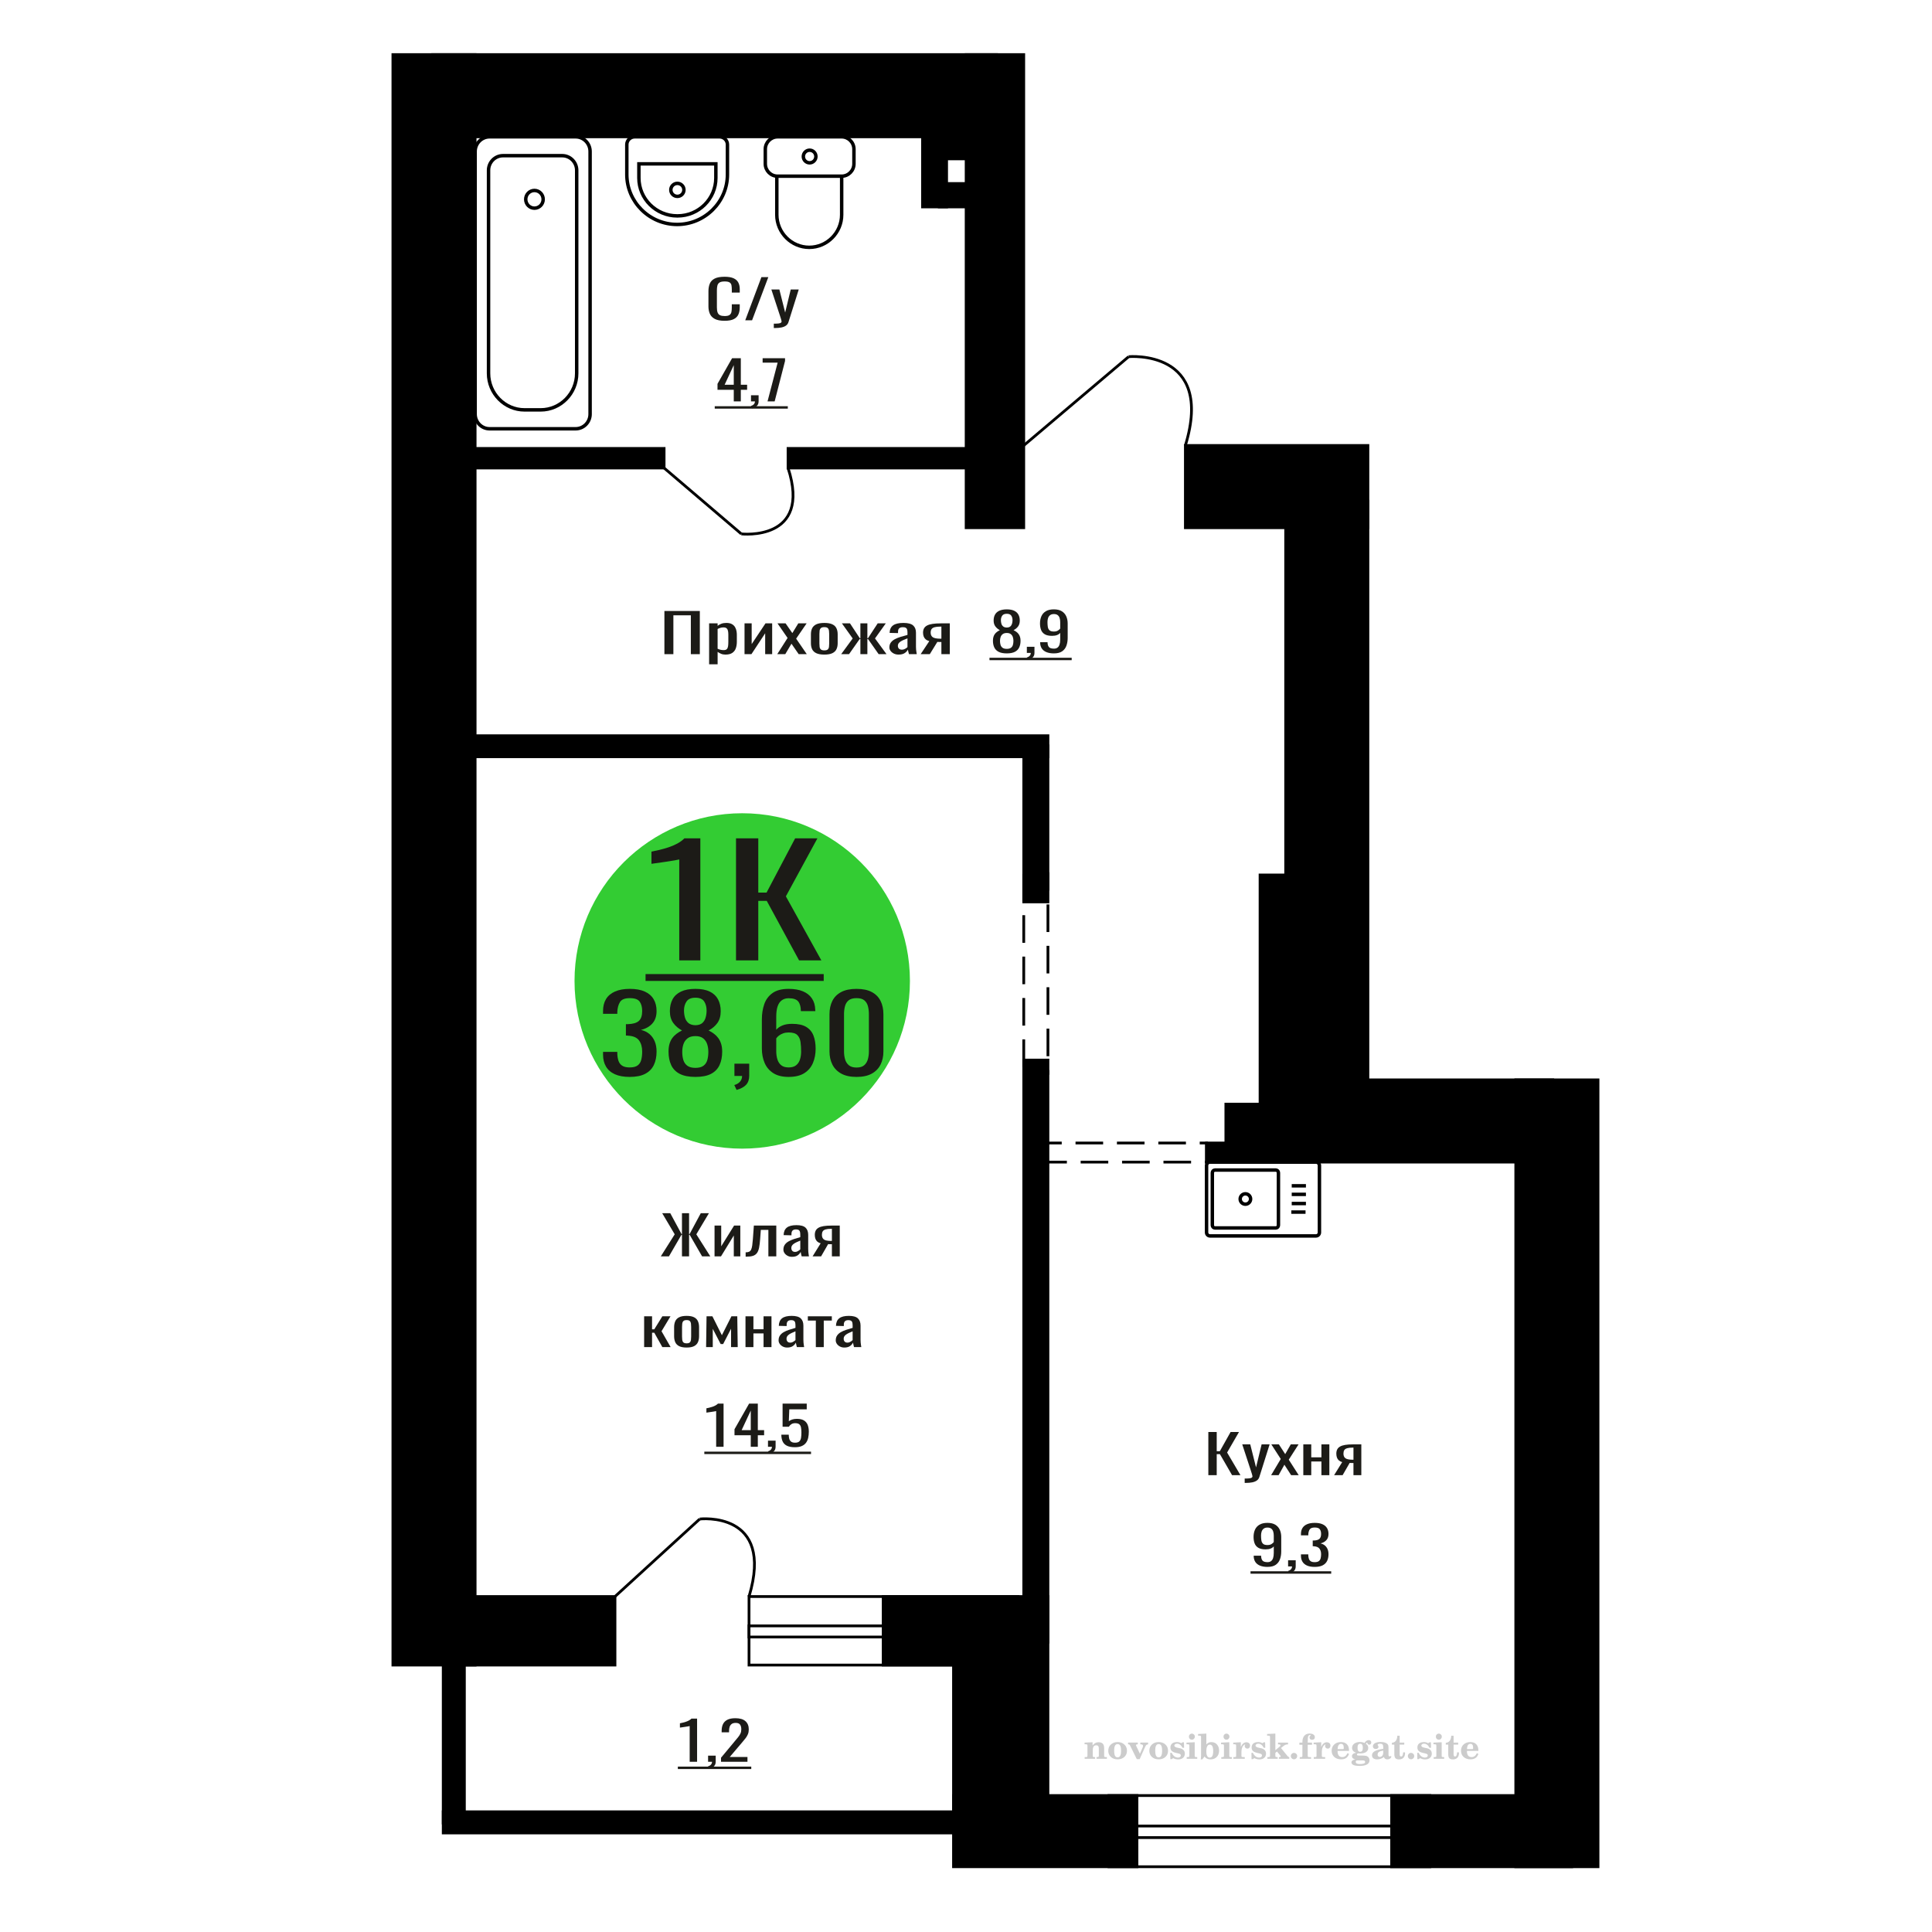 <?xml version="1.0" encoding="UTF-8"?>
<!DOCTYPE svg PUBLIC "-//W3C//DTD SVG 1.1//EN" "http://www.w3.org/Graphics/SVG/1.1/DTD/svg11.dtd">
<!-- Creator: CorelDRAW 2019 -->
<svg xmlns="http://www.w3.org/2000/svg" xml:space="preserve" width="140mm" height="140mm" version="1.1" style="shape-rendering:geometricPrecision; text-rendering:geometricPrecision; image-rendering:optimizeQuality; fill-rule:evenodd; clip-rule:evenodd"
viewBox="0 0 14000 14000"
 xmlns:xlink="http://www.w3.org/1999/xlink">
 <defs>
  <style type="text/css">
   <![CDATA[
    .str0 {stroke:black;stroke-width:25;stroke-miterlimit:22.926}
    .str2 {stroke:black;stroke-width:25.01;stroke-miterlimit:22.926}
    .str1 {stroke:black;stroke-width:20;stroke-miterlimit:22.926}
    .str3 {stroke:black;stroke-width:20;stroke-miterlimit:22.926;stroke-dasharray:200 100}
    .fil1 {fill:none}
    .fil5 {fill:black}
    .fil4 {fill:#1C1B17}
    .fil3 {fill:#33CC33}
    .fil0 {fill:#1C1B17;fill-rule:nonzero}
    .fil2 {fill:#CCCCCC;fill-rule:nonzero}
   ]]>
  </style>
 </defs>
 <g id="Слой_x0020_1">
  <polygon class="fil0" points="4814.54,4740.31 4814.54,4427.43 5071.17,4427.43 5071.17,4740.31 5006.14,4740.31 5006.14,4458.72 4879.55,4458.72 4879.55,4740.31 "/>
  <path id="1" class="fil0" d="M5138.5 4813.7l0 -296.65 61.57 0 0 17.76c7.29,-5.66 16.12,-10.55 26.47,-14.67 10.36,-4.12 22.63,-6.18 36.83,-6.18 17.26,0 30.97,3.02 41.14,9.07 10.16,6.05 17.74,13.65 22.74,22.79 4.97,9.14 8.23,18.42 9.77,27.81 1.53,9.4 2.31,17.45 2.31,24.15l0 54.07c0,15.71 -2.31,30.58 -6.92,44.62 -4.6,14.03 -12.94,25.36 -25.02,33.99 -12.08,8.63 -29.07,12.94 -50.93,12.94 -11.89,0 -22.44,-2 -31.65,-5.99 -9.2,-3.99 -17.45,-8.56 -24.74,-13.71l0 90 -61.57 0zm105.87 -102.75c10.74,0 18.42,-2.64 23.02,-7.92 4.6,-5.27 7.48,-12.42 8.64,-21.43 1.15,-9.02 1.73,-18.93 1.73,-29.75l0 -54.07c0,-9.27 -0.78,-17.84 -2.31,-25.69 -1.54,-7.85 -4.8,-14.1 -9.79,-18.73 -4.97,-4.64 -12.84,-6.96 -23.58,-6.96 -8.06,0 -15.73,1.16 -23.02,3.48 -7.3,2.32 -13.63,5.02 -18.99,8.11l0 142.92c5.75,2.83 12.28,5.22 19.56,7.15 7.3,1.93 15.54,2.89 24.74,2.89z"/>
  <polygon id="2" class="fil0" points="5395.14,4740.31 5395.14,4517.05 5446.93,4517.05 5446.93,4667.3 5547.05,4517.05 5595.39,4517.05 5595.39,4740.31 5544.75,4740.31 5544.75,4588.89 5445.2,4740.31 "/>
  <polygon id="3" class="fil0" points="5632.23,4740.31 5707.03,4622.88 5633.96,4517.05 5692.63,4517.05 5741.56,4587.73 5784.71,4517.05 5845.13,4517.05 5769.17,4627.91 5846.28,4740.31 5787.59,4740.31 5735.22,4664.6 5690.34,4740.31 "/>
  <path id="4" class="fil0" d="M5973.46 4743.4c-24.57,0 -43.94,-3.35 -58.13,-10.04 -14.2,-6.7 -24.27,-16.23 -30.21,-28.59 -5.95,-12.36 -8.91,-26.91 -8.91,-43.65l0 -64.89c0,-16.74 2.96,-31.29 8.91,-43.65 5.94,-12.36 16.01,-21.89 30.21,-28.58 14.19,-6.7 33.56,-10.04 58.13,-10.04 24.55,0 43.82,3.34 57.82,10.04 13.99,6.69 23.97,16.22 29.92,28.58 5.94,12.36 8.92,26.91 8.92,43.65l0 64.89c0,16.74 -2.98,31.29 -8.92,43.65 -5.95,12.36 -15.93,21.89 -29.92,28.59 -14,6.69 -33.27,10.04 -57.82,10.04zm0 -30.52c11.88,0 20.23,-2.31 25.02,-6.95 4.8,-4.63 7.67,-10.75 8.63,-18.35 0.97,-7.59 1.44,-15.51 1.44,-23.75l0 -69.92c0,-8.49 -0.47,-16.48 -1.44,-23.95 -0.96,-7.46 -3.83,-13.58 -8.63,-18.34 -4.79,-4.77 -13.14,-7.15 -25.02,-7.15 -11.91,0 -20.34,2.38 -25.33,7.15 -4.99,4.76 -7.95,10.88 -8.92,18.34 -0.96,7.47 -1.43,15.46 -1.43,23.95l0 69.92c0,8.24 0.47,16.16 1.43,23.75 0.97,7.6 3.93,13.72 8.92,18.35 4.99,4.64 13.42,6.95 25.33,6.95z"/>
  <polygon id="5" class="fil0" points="6095.45,4740.31 6178.87,4626.36 6100.61,4517.05 6159.31,4517.05 6230.08,4624.43 6234.69,4624.43 6234.69,4517.05 6285.32,4517.05 6285.32,4624.43 6289.92,4624.43 6360.13,4517.05 6418.83,4517.05 6340.57,4626.36 6424.01,4740.31 6367.03,4740.31 6289.92,4630.61 6285.32,4630.61 6285.32,4740.31 6234.69,4740.31 6234.69,4630.61 6229.52,4630.61 6152.41,4740.31 "/>
  <path id="6" class="fil0" d="M6511.47 4743.4c-13.03,0 -24.55,-2.51 -34.53,-7.53 -9.97,-5.02 -17.83,-11.46 -23.58,-19.32 -5.77,-7.85 -8.64,-16.15 -8.64,-24.91 0,-13.91 3.45,-25.62 10.37,-35.15 6.89,-9.53 16.38,-17.58 28.48,-24.14 12.08,-6.57 26.08,-12.3 41.99,-17.19 15.93,-4.89 32.72,-9.66 50.35,-14.29l0 -15.84c0,-9.01 -0.76,-16.48 -2.29,-22.4 -1.53,-5.93 -4.71,-10.37 -9.5,-13.33 -4.79,-2.96 -11.98,-4.44 -21.58,-4.44 -8.44,0 -15.25,1.28 -20.42,3.86 -5.18,2.58 -8.92,6.24 -11.23,11.01 -2.3,4.76 -3.44,10.36 -3.44,16.8l0 11.2 -61 -1.54c0.77,-24.72 9.2,-42.94 25.32,-54.66 16.1,-11.72 41.04,-17.57 74.8,-17.57 32.99,0 56.4,6.05 70.21,18.15 13.81,12.1 20.7,29.61 20.7,52.53l0 101.98c0,6.95 0.3,13.65 0.87,20.08 0.58,6.44 1.34,12.43 2.31,17.97 0.95,5.53 1.81,10.75 2.59,15.64l-56.4 0c-1.15,-4.12 -2.59,-9.33 -4.31,-15.64 -1.73,-6.31 -2.98,-12.04 -3.75,-17.19 -3.83,8.75 -11.22,16.93 -22.15,24.53 -10.94,7.59 -25.98,11.39 -45.17,11.39zm24.16 -35.54c6.14,0 11.91,-1.16 17.27,-3.47 5.38,-2.32 10.17,-4.96 14.39,-7.92 4.21,-2.96 7.09,-5.35 8.62,-7.15l0 -63.35c-9.58,3.61 -18.6,7.21 -27.03,10.82 -8.45,3.6 -15.82,7.4 -22.16,11.39 -6.33,4 -11.32,8.5 -14.97,13.52 -3.63,5.03 -5.46,10.76 -5.46,17.19 0,9.02 2.5,16.1 7.49,21.25 4.97,5.15 12.27,7.72 21.85,7.72z"/>
  <path id="7" class="fil0" d="M6671.43 4740.31l62.73 -94.64c-10.74,-2.83 -19.47,-7.08 -26.19,-12.74 -6.71,-5.67 -11.6,-12.62 -14.67,-20.86 -3.07,-8.24 -4.6,-17.51 -4.6,-27.81 0,-11.85 2.31,-22.02 6.91,-30.52 4.6,-8.5 11.89,-15.45 21.85,-20.86 9.98,-5.4 23.21,-9.4 39.72,-11.97 16.49,-2.58 36.82,-3.86 60.99,-3.86l64.44 0 0 223.26 -60.99 0 0 -88.07c-6.14,0 -11.32,-0.06 -15.54,-0.19 -4.21,-0.13 -8.81,-0.32 -13.8,-0.58l-54.68 88.84 -66.17 0zm143.28 -112.02c0.77,0 2.03,0 3.74,0 1.73,0 2.78,0 3.17,0l0 -87.68c-0.39,0 -1.44,0 -3.17,0 -1.71,0 -2.77,0 -3.16,0 -18.02,0 -32.33,1.48 -42.87,4.44 -10.55,2.96 -17.94,7.6 -22.15,13.91 -4.22,6.31 -6.33,14.74 -6.33,25.3 0,14.68 4.9,25.62 14.67,32.83 9.79,7.21 28.48,10.94 56.1,11.2z"/>
  <path class="fil1 str0" d="M8768.2 8956.01l767.84 0c13.78,0 25.05,-11.24 25.05,-24.97l0 -485.17c0,-13.73 -11.27,-24.97 -25.05,-24.97l-767.84 0c-13.78,0 -25.05,11.24 -25.05,24.97l0 485.17c0,13.73 11.27,24.97 25.05,24.97zm36.51 -57.63l439.69 0c10.81,0 19.65,-8.81 19.65,-19.59l0 -380.67c0,-10.78 -8.84,-19.59 -19.65,-19.59l-439.69 0c-10.81,0 -19.65,8.81 -19.65,19.59l0 380.67c0,10.78 8.84,19.59 19.65,19.59zm219.85 -172.27c20.86,0 37.77,-16.86 37.77,-37.66 0,-20.79 -16.91,-37.65 -37.77,-37.65 -20.86,0 -37.78,16.86 -37.78,37.65 0,20.8 16.92,37.66 37.78,37.66zm332.87 57.01l102.96 0m-100.1 -61.96l102.97 0m-102.97 -66.38l102.97 0m-102.97 -61.96l102.97 0"/>
  <path class="fil2" d="M7860.01 12744.92l0 -12.35 11.57 -0.24c3.37,-0.25 5.64,-0.99 6.75,-2.23 1.11,-1.23 1.68,-3.54 1.68,-6.91l0 -73.88c0,-3.99 -0.86,-6.58 -2.63,-7.9 -1.77,-1.27 -5.43,-1.93 -10.99,-1.93 -0.74,0 -1.93,0.04 -3.58,0.12 -1.65,0.08 -2.88,0.12 -3.79,0.12l0 -12.1 58.08 -2.71 0 23.66c5.92,-8.15 12.43,-14.11 19.46,-17.94 7.04,-3.83 15.11,-5.72 24.16,-5.72 13.71,0 23.83,3.5 30.42,10.49 6.58,7 9.87,17.74 9.87,32.23l0 55.56c0,3.37 0.58,5.68 1.73,6.95 1.2,1.32 3.42,2.02 6.71,2.19l11.57 0.24 0 12.35 -75.32 0 0 -12.35 8.48 -0.61c3.37,-0.17 5.6,-0.87 6.67,-2.1 1.11,-1.24 1.64,-3.54 1.64,-6.92l0 -51.61c0,-8.56 -1.48,-14.81 -4.4,-18.64 -2.92,-3.87 -7.66,-5.81 -14.16,-5.81 -8.89,0 -15.35,3.05 -19.38,9.18 -4,6.09 -6.01,16.14 -6.01,30.13l0 37c0,3.37 0.57,5.68 1.68,6.91 1.12,1.24 3.34,1.98 6.71,2.23l8.65 0.24 0 12.35 -75.57 0z"/>
  <path id="1" class="fil2" d="M8030.94 12686.44c0,-18.48 6.3,-33.55 18.85,-45.23 12.59,-11.69 28.89,-17.54 48.89,-17.54 19.84,0 36.1,5.85 48.77,17.58 12.72,11.73 19.06,26.79 19.06,45.19 0,18.39 -6.3,33.42 -18.85,45.02 -12.6,11.61 -28.89,17.41 -48.98,17.41 -20.08,0 -36.42,-5.8 -48.93,-17.37 -12.56,-11.56 -18.81,-26.58 -18.81,-45.06zm42.72 0c0,16.58 1.97,28.68 5.93,36.34 3.95,7.69 10.2,11.52 18.85,11.52 8.68,0 15.02,-3.83 19.05,-11.52 4.03,-7.66 6.05,-19.76 6.05,-36.34 0,-16.8 -1.97,-29.02 -5.97,-36.67 -3.99,-7.7 -10.29,-11.53 -18.89,-11.53 -8.72,0 -15.06,3.83 -19.05,11.53 -4,7.65 -5.97,19.87 -5.97,36.67z"/>
  <path id="2" class="fil2" d="M8189.68 12649.85c-1.85,-3.99 -3.78,-6.67 -5.76,-7.95 -2.01,-1.27 -4.9,-1.93 -8.6,-1.93l-0.95 0 0 -12.59 70.46 0 0 12.59 -5.31 0.49c-2.79,0.25 -4.81,0.75 -6.05,1.57 -1.19,0.78 -1.81,2.02 -1.81,3.62 0,0.7 0.29,1.85 0.79,3.37 0.53,1.53 1.19,3.09 2.01,4.7l25.93 54.65 20.25 -46.92c0.66,-1.6 1.15,-3.41 1.56,-5.39 0.42,-1.97 0.62,-3.7 0.62,-5.22 0,-3.05 -1.15,-5.52 -3.46,-7.33 -2.26,-1.77 -5.47,-2.8 -9.58,-3.05l-6.51 -0.49 0 -12.59 56.55 0 0 13.08c-5.31,0.25 -9.42,1.49 -12.35,3.75 -2.96,2.22 -5.88,6.67 -8.89,13.25l-40 89.93 -20.99 0 -47.91 -97.54z"/>
  <path id="3" class="fil2" d="M8328.51 12686.44c0,-18.48 6.3,-33.55 18.85,-45.23 12.59,-11.69 28.89,-17.54 48.89,-17.54 19.84,0 36.1,5.85 48.77,17.58 12.72,11.73 19.06,26.79 19.06,45.19 0,18.39 -6.3,33.42 -18.85,45.02 -12.6,11.61 -28.89,17.41 -48.98,17.41 -20.08,0 -36.42,-5.8 -48.93,-17.37 -12.56,-11.56 -18.81,-26.58 -18.81,-45.06zm42.72 0c0,16.58 1.97,28.68 5.93,36.34 3.95,7.69 10.2,11.52 18.85,11.52 8.68,0 15.02,-3.83 19.05,-11.52 4.03,-7.66 6.05,-19.76 6.05,-36.34 0,-16.8 -1.97,-29.02 -5.97,-36.67 -3.99,-7.7 -10.29,-11.53 -18.89,-11.53 -8.72,0 -15.06,3.83 -19.05,11.53 -4,7.65 -5.97,19.87 -5.97,36.67z"/>
  <path id="4" class="fil2" d="M8480.09 12701.46l10.66 0c5.06,11.19 11.49,19.75 19.26,25.68 7.82,5.93 16.51,8.89 26.14,8.89 6.3,0 11.28,-1.4 14.94,-4.16 3.7,-2.8 5.55,-6.5 5.55,-11.19 0,-4.2 -1.6,-7.41 -4.85,-9.67 -3.25,-2.27 -10.17,-4.49 -20.79,-6.67 -18.23,-3.5 -31.07,-8.44 -38.52,-14.73 -7.45,-6.3 -11.15,-15.11 -11.15,-26.43 0,-12.55 4.15,-22.26 12.47,-29.14 8.31,-6.91 20.12,-10.37 35.39,-10.37 5.68,0 11.12,0.7 16.18,2.14 5.1,1.44 9.75,3.5 13.95,6.22l9.67 -6.63 10.17 0 1.19 39.51 -11.61 0c-4.32,-9.26 -9.91,-16.54 -16.75,-21.77 -6.83,-5.23 -14.15,-7.86 -22.02,-7.86 -5.96,0 -10.82,1.32 -14.56,3.99 -3.79,2.68 -5.68,6.01 -5.68,10.04 0,7.66 9.75,13.21 29.22,16.67 2.34,0.41 4.15,0.74 5.43,0.99 13.75,2.55 24.12,7.2 31.03,13.95 6.92,6.75 10.37,15.52 10.37,26.26 0,12.96 -4.36,23.21 -13.08,30.78 -8.73,7.62 -20.62,11.4 -35.73,11.4 -6.75,0 -13.17,-0.78 -19.18,-2.38 -6.05,-1.61 -11.48,-3.91 -16.42,-6.96l-10.62 7.37 -9.92 0 -0.74 -45.93z"/>
  <path id="5" class="fil2" d="M8615.13 12584.41c0,-6.13 2.1,-11.32 6.33,-15.56 4.24,-4.28 9.35,-6.42 15.4,-6.42 5.8,0 10.82,2.14 15.1,6.46 4.24,4.32 6.38,9.47 6.38,15.52 0,6.05 -2.1,11.23 -6.34,15.64 -4.24,4.4 -9.26,6.58 -15.14,6.58 -6.05,0 -11.16,-2.14 -15.4,-6.46 -4.23,-4.32 -6.33,-9.55 -6.33,-15.76zm42.22 138.74c0,3.46 0.58,5.84 1.69,7.08 1.15,1.23 3.42,1.93 6.79,2.1l9.8 0.24 0 12.35 -76.31 0 0 -12.35 10.74 -0.24c3.34,-0.17 5.6,-0.87 6.75,-2.19 1.2,-1.27 1.77,-3.62 1.77,-6.99l0 -73.92c0,-3.91 -0.86,-6.54 -2.63,-7.82 -1.77,-1.27 -5.39,-1.93 -10.87,-1.93 -0.74,0 -1.89,0.04 -3.58,0.12 -1.64,0.08 -2.92,0.12 -3.91,0.12l0 -12.1 59.76 -2.71 0 98.24z"/>
  <path id="6" class="fil2" d="M8766.5 12642.19c-8.39,0 -14.65,4.16 -18.72,12.47 -4.12,8.36 -6.18,20.99 -6.18,37.95 0,14.24 2.1,25.06 6.34,32.51 4.24,7.45 10.41,11.16 18.56,11.16 8.44,0 14.65,-3.91 18.69,-11.77 4.03,-7.82 6.05,-19.96 6.05,-36.35 0,-15.47 -2.06,-26.95 -6.18,-34.57 -4.07,-7.61 -10.29,-11.4 -18.56,-11.4zm-65.6 106.68c0.82,-4.65 1.44,-9.26 1.81,-13.83 0.41,-4.57 0.62,-9.26 0.62,-14.07l0 -134.3c0,-3.87 -0.87,-6.46 -2.55,-7.73 -1.69,-1.28 -5.27,-1.94 -10.71,-1.94 -0.74,0 -1.97,0.04 -3.74,0.12 -1.77,0.09 -3.21,0.13 -4.24,0.13l0 -12.1 59.51 -2.97 0 78.57c5.06,-5.76 10.58,-10 16.51,-12.76 5.96,-2.71 12.63,-4.07 20.04,-4.07 16.63,0 30.09,5.68 40.37,17.04 10.29,11.36 15.44,26.26 15.44,44.65 0,19.14 -5.68,34.49 -17,46.1 -11.32,11.6 -26.22,17.41 -44.74,17.41 -9.79,0 -18.31,-1.73 -25.6,-5.19 -7.28,-3.41 -13.33,-8.6 -18.15,-15.51l-15.76 20.45 -11.81 0z"/>
  <path id="7" class="fil2" d="M8865.82 12584.41c0,-6.13 2.1,-11.32 6.33,-15.56 4.24,-4.28 9.35,-6.42 15.4,-6.42 5.8,0 10.82,2.14 15.1,6.46 4.24,4.32 6.38,9.47 6.38,15.52 0,6.05 -2.1,11.23 -6.34,15.64 -4.24,4.4 -9.26,6.58 -15.14,6.58 -6.05,0 -11.16,-2.14 -15.4,-6.46 -4.23,-4.32 -6.33,-9.55 -6.33,-15.76zm42.22 138.74c0,3.46 0.58,5.84 1.69,7.08 1.15,1.23 3.42,1.93 6.79,2.1l9.8 0.24 0 12.35 -76.31 0 0 -12.35 10.74 -0.24c3.34,-0.17 5.6,-0.87 6.75,-2.19 1.2,-1.27 1.77,-3.62 1.77,-6.99l0 -73.92c0,-3.91 -0.86,-6.54 -2.63,-7.82 -1.77,-1.27 -5.39,-1.93 -10.87,-1.93 -0.74,0 -1.89,0.04 -3.58,0.12 -1.64,0.08 -2.92,0.12 -3.91,0.12l0 -12.1 59.76 -2.71 0 98.24z"/>
  <path id="8" class="fil2" d="M8937.47 12744.92l0 -12.35 11.57 -0.24c3.37,-0.25 5.64,-0.99 6.75,-2.23 1.11,-1.23 1.68,-3.54 1.68,-6.91l0 -73.92c0,-3.95 -0.86,-6.58 -2.63,-7.86 -1.77,-1.27 -5.43,-1.93 -10.99,-1.93 -0.74,0 -1.93,0.04 -3.58,0.12 -1.65,0.08 -2.88,0.12 -3.79,0.12l0 -12.1 55.03 -2.71 0 33.99c4.86,-11.15 10.62,-19.59 17.41,-25.27 6.75,-5.64 14.36,-8.48 22.88,-8.48 7.91,0 14.33,2.23 19.26,6.63 4.94,4.45 7.41,10.08 7.41,17 0,6.75 -1.81,12.14 -5.47,16.21 -3.66,4.08 -8.48,6.09 -14.45,6.09 -5.55,0 -10.08,-1.76 -13.58,-5.35 -3.5,-3.58 -5.27,-8.23 -5.27,-13.95 0,-2.26 0.37,-4.32 1.11,-6.25 0.7,-1.94 1.86,-3.79 3.38,-5.56 -9.18,2.96 -16.13,9.34 -20.95,19.06 -4.82,9.71 -7.24,22.39 -7.24,37.98l0 26.18c0,3.37 0.57,5.68 1.73,6.95 1.19,1.32 3.41,2.02 6.7,2.19l15.77 0.24 0 12.35 -82.73 0z"/>
  <path id="9" class="fil2" d="M9068.39 12701.46l10.66 0c5.06,11.19 11.49,19.75 19.26,25.68 7.82,5.93 16.51,8.89 26.14,8.89 6.3,0 11.28,-1.4 14.94,-4.16 3.7,-2.8 5.55,-6.5 5.55,-11.19 0,-4.2 -1.6,-7.41 -4.85,-9.67 -3.25,-2.27 -10.17,-4.49 -20.79,-6.67 -18.23,-3.5 -31.07,-8.44 -38.52,-14.73 -7.45,-6.3 -11.15,-15.11 -11.15,-26.43 0,-12.55 4.15,-22.26 12.47,-29.14 8.31,-6.91 20.12,-10.37 35.39,-10.37 5.68,0 11.12,0.7 16.18,2.14 5.1,1.44 9.75,3.5 13.95,6.22l9.67 -6.63 10.17 0 1.19 39.51 -11.61 0c-4.32,-9.26 -9.91,-16.54 -16.75,-21.77 -6.83,-5.23 -14.15,-7.86 -22.02,-7.86 -5.96,0 -10.82,1.32 -14.56,3.99 -3.79,2.68 -5.68,6.01 -5.68,10.04 0,7.66 9.75,13.21 29.22,16.67 2.34,0.41 4.15,0.74 5.43,0.99 13.75,2.55 24.12,7.2 31.03,13.95 6.92,6.75 10.37,15.52 10.37,26.26 0,12.96 -4.36,23.21 -13.08,30.78 -8.73,7.62 -20.62,11.4 -35.73,11.4 -6.75,0 -13.17,-0.78 -19.18,-2.38 -6.05,-1.61 -11.48,-3.91 -16.42,-6.96l-10.62 7.37 -9.92 0 -0.74 -45.93z"/>
  <path id="10" class="fil2" d="M9202.93 12586.63c0,-3.83 -0.82,-6.42 -2.47,-7.69 -1.64,-1.28 -5.18,-1.94 -10.62,-1.94 -0.61,0 -1.85,0.04 -3.66,0.12 -1.77,0.09 -3.21,0.13 -4.24,0.13l0 -12.1 59.76 -2.97 0 120.72 29.68 -24.94c2.59,-2.1 4.48,-4 5.72,-5.72 1.27,-1.73 1.89,-3.38 1.89,-4.9 0,-2.43 -1.15,-4.2 -3.46,-5.35 -2.26,-1.2 -5.72,-1.77 -10.29,-1.77 -0.41,0 -1.11,0.04 -2.05,0.12 -0.95,0.08 -1.69,0.12 -2.19,0.12l0 -12.84 72.56 0 0 12.84c-6.25,0 -11.89,0.83 -16.91,2.47 -5.02,1.65 -9.76,4.28 -14.16,7.91l-20 16.05 46.13 56.75c2.47,3.13 4.78,5.43 6.84,6.83 2.1,1.4 4.28,2.1 6.5,2.1l0.49 0 0 12.35 -74.82 0 0 -12.35 5.93 -0.24c2.26,-0.17 3.95,-0.66 5.18,-1.49 1.2,-0.86 1.81,-2.01 1.81,-3.45 0,-1.36 -1.11,-3.42 -3.25,-6.14 -0.57,-0.74 -0.99,-1.27 -1.23,-1.56l-22.51 -27.37 -11.86 9.63 0 21.24c0,3.37 0.58,5.68 1.69,6.95 1.11,1.32 3.37,2.02 6.75,2.19l8.11 0.24 0 12.35 -74.58 0 0 -12.35 10.7 -0.24c3.29,-0.17 5.56,-0.87 6.75,-2.19 1.2,-1.27 1.81,-3.58 1.81,-6.95l0 -136.56z"/>
  <path id="11" class="fil2" d="M9376.82 12701.95c6.25,0 11.69,2.27 16.26,6.83 4.56,4.53 6.87,9.96 6.87,16.3 0,6.38 -2.26,11.86 -6.83,16.42 -4.53,4.57 -9.96,6.88 -16.3,6.88 -6.3,0 -11.69,-2.31 -16.22,-6.88 -4.57,-4.56 -6.83,-10.04 -6.83,-16.42 0,-6.25 2.31,-11.69 6.87,-16.25 4.57,-4.57 9.96,-6.88 16.18,-6.88z"/>
  <path id="12" class="fil2" d="M9415.84 12643.18l0 -15.56 21.89 0 0 -4.94c0,-19.22 4.57,-34.11 13.75,-44.77 9.18,-10.66 22.06,-15.97 38.61,-15.97 11.6,0 20.78,2.38 27.57,7.12 6.79,4.73 10.21,11.11 10.21,19.14 0,5.96 -1.81,10.65 -5.44,14.07 -3.62,3.42 -8.64,5.1 -15.1,5.1 -5.31,0 -9.63,-1.56 -12.96,-4.69 -3.34,-3.13 -5.03,-7.16 -5.03,-12.06 0,-5.14 2.31,-9.71 6.96,-13.74 0.95,-0.95 1.44,-1.57 1.44,-1.81 0,-0.87 -0.41,-1.53 -1.19,-1.9 -0.83,-0.41 -2.14,-0.61 -4,-0.61 -6.13,0 -10.37,3.12 -12.71,9.34 -2.39,6.21 -3.58,18.85 -3.58,37.9l0 7.82 31.07 0 0 15.56 -31.07 0 0 80.01c0,3.62 0.74,6.09 2.26,7.41 1.52,1.31 4.45,1.97 8.77,1.97l13.17 0 0 12.35 -81.99 0 0 -12.35 10.83 -0.24c3.29,-0.17 5.51,-0.87 6.71,-2.19 1.15,-1.27 1.72,-3.58 1.72,-6.95l0 -80.01 -21.89 0z"/>
  <path id="13" class="fil2" d="M9519.96 12744.92l0 -12.35 11.57 -0.24c3.37,-0.25 5.64,-0.99 6.75,-2.23 1.11,-1.23 1.68,-3.54 1.68,-6.91l0 -73.92c0,-3.95 -0.86,-6.58 -2.63,-7.86 -1.77,-1.27 -5.43,-1.93 -10.99,-1.93 -0.74,0 -1.93,0.04 -3.58,0.12 -1.65,0.08 -2.88,0.12 -3.79,0.12l0 -12.1 55.03 -2.71 0 33.99c4.86,-11.15 10.62,-19.59 17.41,-25.27 6.75,-5.64 14.36,-8.48 22.88,-8.48 7.91,0 14.33,2.23 19.26,6.63 4.94,4.45 7.41,10.08 7.41,17 0,6.75 -1.81,12.14 -5.47,16.21 -3.66,4.08 -8.48,6.09 -14.45,6.09 -5.55,0 -10.08,-1.76 -13.58,-5.35 -3.5,-3.58 -5.27,-8.23 -5.27,-13.95 0,-2.26 0.37,-4.32 1.11,-6.25 0.7,-1.94 1.86,-3.79 3.38,-5.56 -9.18,2.96 -16.13,9.34 -20.95,19.06 -4.82,9.71 -7.24,22.39 -7.24,37.98l0 26.18c0,3.37 0.57,5.68 1.73,6.95 1.19,1.32 3.41,2.02 6.7,2.19l15.77 0.24 0 12.35 -82.73 0z"/>
  <path id="14" class="fil2" d="M9764.48 12704.17l10.86 5.19c-3.87,12.92 -10.62,22.76 -20.29,29.47 -9.71,6.71 -22.02,10.04 -36.96,10.04 -20.49,0 -37,-5.76 -49.59,-17.24 -12.55,-11.49 -18.85,-26.55 -18.85,-45.19 0,-18.61 6.25,-33.75 18.72,-45.36 12.52,-11.6 28.86,-17.41 49.02,-17.41 18.4,0 32.68,5.31 42.89,15.97 10.2,10.62 15.31,25.56 15.31,44.74l0 3.25 -82.97 0 0 1.69c0,14.28 2.88,25.06 8.6,32.35 5.76,7.28 14.32,10.9 25.64,10.9 8.27,0 15.56,-2.38 21.81,-7.16 6.3,-4.77 11.57,-11.85 15.81,-21.24zm-71.86 -29.38l37.94 0c2.6,0 4.41,-0.58 5.43,-1.69 1.03,-1.11 1.57,-3.17 1.57,-6.17 0,-10.62 -1.61,-18.36 -4.78,-23.17 -3.16,-4.82 -8.14,-7.25 -14.98,-7.25 -7.86,0 -13.87,3.17 -18.02,9.47 -4.12,6.34 -6.51,15.93 -7.16,28.81z"/>
  <path id="15" class="fil2" d="M9820.94 12749.41c-7.98,-2.02 -13.99,-4.98 -18.07,-8.98 -4.07,-3.99 -6.09,-8.89 -6.09,-14.77 0,-6.5 2.68,-11.85 8.07,-16.09 5.39,-4.2 13.17,-7.08 23.29,-8.61 -9.96,-2.67 -17.53,-7.03 -22.76,-13.17 -5.22,-6.09 -7.86,-13.54 -7.86,-22.3 0,-12.51 5.31,-22.72 15.93,-30.54 10.62,-7.86 24.49,-11.77 41.61,-11.77 6.05,0 11.73,0.62 17.12,1.81 5.39,1.19 10.62,3 15.68,5.39l4.24 -6.13c3.29,-4.69 7.24,-8.27 11.81,-10.83 4.57,-2.55 9.35,-3.82 14.33,-3.82 5.47,0 9.91,1.56 13.37,4.69 3.46,3.17 5.19,7.2 5.19,12.1 0,4.81 -1.32,8.77 -4,11.77 -2.63,3 -6.09,4.53 -10.33,4.53 -2.92,0 -5.39,-0.62 -7.49,-1.86 -2.1,-1.27 -3.78,-3.16 -5.06,-5.72 -0.49,-0.98 -0.78,-2.18 -0.95,-3.62 -0.24,-2.01 -1.11,-3.04 -2.55,-3.13 -1.44,0 -3.04,0.7 -4.81,2.1 -1.77,1.4 -3.21,3.17 -4.32,5.31 6.09,4.2 10.53,8.69 13.33,13.5 2.8,4.86 4.2,10.41 4.2,16.67 0,12.55 -5.1,22.39 -15.27,29.51 -10.17,7.12 -24.28,10.7 -42.35,10.7 -1.52,0 -3.66,-0.08 -6.42,-0.25 -2.72,-0.16 -4.69,-0.24 -5.89,-0.24 -3.78,0 -6.75,0.7 -8.84,2.14 -2.14,1.4 -3.22,3.33 -3.22,5.8 0,2.84 0.95,4.82 2.84,5.93 1.9,1.11 5.19,1.68 9.92,1.68l17.91 0c9.38,0 17.57,0.29 24.53,0.91 6.99,0.62 11.77,1.4 14.44,2.35 6.75,2.42 12.02,6.42 15.81,12.05 3.78,5.64 5.68,12.15 5.68,19.51 0,13.01 -6.18,23.01 -18.52,30.01 -12.35,6.99 -30.05,10.49 -53.14,10.49 -19.63,0 -34.4,-2.14 -44.32,-6.38 -9.92,-4.28 -14.9,-10.62 -14.9,-19.05 0,-5.56 2.43,-10.17 7.24,-13.92 4.82,-3.74 11.69,-6.33 20.62,-7.77zm12.14 6.87c-3.13,1.28 -5.35,2.76 -6.67,4.4 -1.31,1.65 -1.97,3.79 -1.97,6.46 0,5.4 2.34,9.39 7,11.94 4.65,2.59 11.89,3.87 21.73,3.87 13.33,0 23.21,-1.24 29.59,-3.66 6.38,-2.47 9.59,-6.26 9.59,-11.45 0,-4.07 -1.73,-7.03 -5.19,-8.84 -3.46,-1.82 -9.38,-2.72 -17.78,-2.72l-36.3 0zm4.2 -91.45c0,10.16 1.52,17.57 4.57,22.22 3.09,4.65 7.86,7 14.4,7 6.59,0 11.44,-2.35 14.61,-7.08 3.13,-4.69 4.7,-12.06 4.7,-22.14 0,-9.88 -1.57,-17.2 -4.7,-21.94 -3.17,-4.73 -8.02,-7.12 -14.61,-7.12 -6.54,0 -11.31,2.39 -14.4,7.12 -3.05,4.74 -4.57,12.06 -4.57,21.94z"/>
  <path id="16" class="fil2" d="M10023.27 12685.16c-14.61,2.35 -25.02,5.8 -31.2,10.37 -6.21,4.57 -9.3,10.99 -9.3,19.3 0,5.07 1.4,9.06 4.16,12.06 2.76,2.97 6.5,4.45 11.15,4.45 7.62,0 13.75,-2.84 18.32,-8.52 4.57,-5.68 6.87,-13.46 6.87,-23.34l0 -14.32zm38.28 31.28c0,3.95 0.7,6.75 2.1,8.44 1.4,1.68 3.7,2.51 6.83,2.51 1.44,0 3.09,-0.41 4.94,-1.28 1.85,-0.82 3,-1.23 3.5,-1.23 0.94,0 1.72,0.28 2.3,0.94 0.54,0.66 0.82,1.57 0.82,2.8 0,5.15 -2.92,9.84 -8.8,14.12 -5.89,4.24 -12.93,6.38 -21.12,6.38 -6.13,0 -11.36,-1.61 -15.68,-4.86 -4.36,-3.25 -6.91,-7.45 -7.74,-12.55 -6.75,5.51 -14.4,9.79 -22.96,12.84 -8.56,3.05 -17.37,4.57 -26.46,4.57 -11.82,0 -20.99,-2.55 -27.5,-7.7 -6.5,-5.14 -9.75,-12.39 -9.75,-21.73 0,-12.43 6.54,-22.43 19.59,-29.92 13.05,-7.53 33.71,-13.17 61.9,-16.96l0 -13.41c0,-8.69 -1.73,-14.82 -5.19,-18.44 -3.45,-3.62 -9.22,-5.43 -17.24,-5.43 -5.23,0 -9.63,0.86 -13.17,2.59 -3.58,1.73 -5.39,3.74 -5.39,5.97 0,0.57 1.07,2.22 3.21,4.98 2.14,2.71 3.21,5.76 3.21,9.17 0,4.65 -1.81,8.4 -5.48,11.28 -3.66,2.84 -8.43,4.28 -14.28,4.28 -5.97,0 -10.9,-1.73 -14.86,-5.18 -3.91,-3.46 -5.88,-7.78 -5.88,-13.01 0,-10.29 4.94,-18.27 14.82,-23.95 9.91,-5.64 23.87,-8.48 41.98,-8.48 10.12,0 19.01,1.03 26.71,3.09 7.65,2.01 13.99,5.06 18.97,9.05 3.95,3.09 6.71,6.54 8.27,10.45 1.57,3.87 2.35,9.84 2.35,17.87l0 52.8z"/>
  <path id="17" class="fil2" d="M10181.19 12698.25c0,0.57 0.09,1.44 0.21,2.59 0.12,1.15 0.16,2.02 0.16,2.59 0,14.45 -3.82,25.73 -11.48,33.83 -7.69,8.07 -18.35,12.1 -31.98,12.1 -12.43,0 -21.27,-2.92 -26.5,-8.8 -5.23,-5.85 -7.82,-16.18 -7.82,-30.99l0 -67.38 -17.78 0 0 -13.25c12.22,-0.78 21.73,-5.56 28.48,-14.24 6.75,-8.68 10.45,-20.95 11.11,-36.71l16.96 0 0 49.63 33.33 0 0 14.57 -33.33 0 0 65.44c0,8.36 0.78,13.91 2.3,16.63 1.53,2.76 4.2,4.12 8.07,4.12 4.73,0 8.31,-2.52 10.78,-7.5 2.43,-4.98 3.79,-12.51 4.04,-22.63l13.45 0z"/>
  <path id="18" class="fil2" d="M10224.86 12701.95c6.25,0 11.69,2.27 16.26,6.83 4.56,4.53 6.87,9.96 6.87,16.3 0,6.38 -2.26,11.86 -6.83,16.42 -4.53,4.57 -9.96,6.88 -16.3,6.88 -6.3,0 -11.69,-2.31 -16.22,-6.88 -4.57,-4.56 -6.83,-10.04 -6.83,-16.42 0,-6.25 2.31,-11.69 6.87,-16.25 4.57,-4.57 9.96,-6.88 16.18,-6.88z"/>
  <path id="19" class="fil2" d="M10269.72 12701.46l10.66 0c5.06,11.19 11.49,19.75 19.26,25.68 7.82,5.93 16.51,8.89 26.14,8.89 6.3,0 11.28,-1.4 14.94,-4.16 3.7,-2.8 5.55,-6.5 5.55,-11.19 0,-4.2 -1.6,-7.41 -4.85,-9.67 -3.25,-2.27 -10.17,-4.49 -20.79,-6.67 -18.23,-3.5 -31.07,-8.44 -38.52,-14.73 -7.45,-6.3 -11.15,-15.11 -11.15,-26.43 0,-12.55 4.15,-22.26 12.47,-29.14 8.31,-6.91 20.12,-10.37 35.39,-10.37 5.68,0 11.12,0.7 16.18,2.14 5.1,1.44 9.75,3.5 13.95,6.22l9.67 -6.63 10.17 0 1.19 39.51 -11.61 0c-4.32,-9.26 -9.91,-16.54 -16.75,-21.77 -6.83,-5.23 -14.15,-7.86 -22.02,-7.86 -5.96,0 -10.82,1.32 -14.56,3.99 -3.79,2.68 -5.68,6.01 -5.68,10.04 0,7.66 9.75,13.21 29.22,16.67 2.34,0.41 4.15,0.74 5.43,0.99 13.75,2.55 24.12,7.2 31.03,13.95 6.92,6.75 10.37,15.52 10.37,26.26 0,12.96 -4.36,23.21 -13.08,30.78 -8.73,7.62 -20.62,11.4 -35.73,11.4 -6.75,0 -13.17,-0.78 -19.18,-2.38 -6.05,-1.61 -11.48,-3.91 -16.42,-6.96l-10.62 7.37 -9.92 0 -0.74 -45.93z"/>
  <path id="20" class="fil2" d="M10404.76 12584.41c0,-6.13 2.1,-11.32 6.33,-15.56 4.24,-4.28 9.35,-6.42 15.4,-6.42 5.8,0 10.82,2.14 15.1,6.46 4.24,4.32 6.38,9.47 6.38,15.52 0,6.05 -2.1,11.23 -6.34,15.64 -4.24,4.4 -9.26,6.58 -15.14,6.58 -6.05,0 -11.16,-2.14 -15.4,-6.46 -4.23,-4.32 -6.33,-9.55 -6.33,-15.76zm42.22 138.74c0,3.46 0.58,5.84 1.69,7.08 1.15,1.23 3.42,1.93 6.79,2.1l9.8 0.24 0 12.35 -76.31 0 0 -12.35 10.74 -0.24c3.34,-0.17 5.6,-0.87 6.75,-2.19 1.2,-1.27 1.77,-3.62 1.77,-6.99l0 -73.92c0,-3.91 -0.86,-6.54 -2.63,-7.82 -1.77,-1.27 -5.39,-1.93 -10.87,-1.93 -0.74,0 -1.89,0.04 -3.58,0.12 -1.64,0.08 -2.92,0.12 -3.91,0.12l0 -12.1 59.76 -2.71 0 98.24z"/>
  <path id="21" class="fil2" d="M10571.85 12698.25c0,0.57 0.09,1.44 0.21,2.59 0.12,1.15 0.16,2.02 0.16,2.59 0,14.45 -3.82,25.73 -11.48,33.83 -7.69,8.07 -18.35,12.1 -31.98,12.1 -12.43,0 -21.27,-2.92 -26.5,-8.8 -5.23,-5.85 -7.82,-16.18 -7.82,-30.99l0 -67.38 -17.78 0 0 -13.25c12.22,-0.78 21.73,-5.56 28.48,-14.24 6.75,-8.68 10.45,-20.95 11.11,-36.71l16.96 0 0 49.63 33.33 0 0 14.57 -33.33 0 0 65.44c0,8.36 0.78,13.91 2.3,16.63 1.53,2.76 4.2,4.12 8.07,4.12 4.73,0 8.31,-2.52 10.78,-7.5 2.43,-4.98 3.79,-12.51 4.04,-22.63l13.45 0z"/>
  <path id="22" class="fil2" d="M10701.87 12704.17l10.86 5.19c-3.87,12.92 -10.62,22.76 -20.29,29.47 -9.71,6.71 -22.02,10.04 -36.96,10.04 -20.49,0 -37,-5.76 -49.59,-17.24 -12.55,-11.49 -18.85,-26.55 -18.85,-45.19 0,-18.61 6.25,-33.75 18.72,-45.36 12.52,-11.6 28.86,-17.41 49.02,-17.41 18.4,0 32.68,5.31 42.89,15.97 10.2,10.62 15.31,25.56 15.31,44.74l0 3.25 -82.97 0 0 1.69c0,14.28 2.88,25.06 8.6,32.35 5.76,7.28 14.32,10.9 25.64,10.9 8.27,0 15.56,-2.38 21.81,-7.16 6.3,-4.77 11.57,-11.85 15.81,-21.24zm-71.86 -29.38l37.94 0c2.6,0 4.41,-0.58 5.43,-1.69 1.03,-1.11 1.57,-3.17 1.57,-6.17 0,-10.62 -1.61,-18.36 -4.78,-23.17 -3.16,-4.82 -8.14,-7.25 -14.98,-7.25 -7.86,0 -13.87,3.17 -18.02,9.47 -4.12,6.34 -6.51,15.93 -7.16,28.81z"/>
  <circle class="fil3" cx="5378.46" cy="7108.31" r="1215.23"/>
  <path class="fil0" d="M4562.86 7803.78c-42.86,0 -78.6,-6.44 -107.18,-19.31 -28.57,-12.87 -50.02,-31.41 -64.31,-55.62 -14.29,-24.2 -21.43,-52.78 -21.43,-85.74l0 -20.85 103.29 0c0,2.06 0,4.24 0,6.56 0,2.32 0,4.77 0,7.34 0.64,18.54 3.4,35.28 8.27,50.21 4.88,14.93 13.65,26.78 26.32,35.53 12.66,8.76 31.01,13.13 55.04,13.13 25.35,0 44.51,-4.76 57.5,-14.29 13,-9.52 21.76,-23.04 26.3,-40.55 4.56,-17.51 6.83,-37.59 6.83,-60.25 0,-32.96 -7.63,-59.87 -22.9,-80.72 -15.26,-20.86 -42.07,-32.32 -80.39,-34.38 -1.94,-0.51 -4.38,-0.77 -7.3,-0.77 -2.93,0 -5.37,0 -7.32,0l0 -82.65c1.95,0 4.23,0 6.82,0 2.6,0 4.87,0 6.83,0 37.02,-1.03 63.66,-8.76 79.9,-23.17 16.23,-14.42 24.36,-38.37 24.36,-71.84 0,-28.33 -6.01,-50.98 -18.03,-67.98 -12.02,-16.99 -35.89,-25.49 -71.61,-25.49 -35.74,0 -59.44,9.4 -71.13,28.2 -11.7,18.79 -18.19,42.87 -19.49,72.22 0,2.06 0,4.25 0,6.57 0,2.31 0,4.5 0,6.56l-103.29 0 0 -20.85c0,-33.48 7.14,-62.06 21.43,-85.75 14.29,-23.68 35.89,-41.97 64.8,-54.84 28.91,-12.87 64.8,-19.31 107.68,-19.31 43.52,0 79.57,6.44 108.16,19.31 28.58,12.87 50.01,31.28 64.31,55.23 14.29,23.95 21.43,52.66 21.43,86.13 0,37.59 -10.23,67.72 -30.69,90.37 -20.46,22.66 -47.91,38.11 -82.34,46.35 24.03,5.67 44.34,15.45 60.9,29.35 16.57,13.91 29.4,31.55 38.49,52.92 9.1,21.37 13.64,46.22 13.64,74.54 0,37.08 -6.5,69.39 -19.49,96.94 -13,27.55 -33.77,48.92 -62.36,64.11 -28.58,15.2 -66.26,22.79 -113.04,22.79z"/>
  <path id="1" class="fil0" d="M5039.35 7803.78c-47.41,0 -85.42,-7.46 -113.99,-22.4 -28.59,-14.93 -49.21,-36.18 -61.88,-63.73 -12.68,-27.55 -19.01,-59.86 -19.01,-96.94 0,-21.11 2.27,-39.65 6.83,-55.61 4.54,-15.97 11.2,-30 19.97,-42.1 8.78,-12.11 19.17,-22.66 31.18,-31.67 12.02,-9.02 25.18,-17.13 39.47,-24.34 -25.99,-13.9 -47.1,-32.05 -63.34,-54.45 -16.25,-22.4 -24.36,-50.86 -24.36,-85.36 0,-32.96 6.5,-61.54 19.49,-85.74 13,-24.2 33.29,-42.87 60.89,-56 27.62,-13.14 62.53,-19.7 104.75,-19.7 42.24,0 76.83,6.56 103.78,19.7 26.96,13.13 46.93,31.8 59.92,56 13,24.2 19.49,52.78 19.49,85.74 0,35.02 -7.96,63.6 -23.86,85.74 -15.92,22.15 -37.19,40.17 -63.83,54.07 14.29,7.21 27.45,15.32 39.47,24.34 12.01,9.01 22.4,19.56 31.18,31.67 8.77,12.1 15.58,26.13 20.46,42.1 4.87,15.96 7.31,34.5 7.31,55.61 0,37.08 -6.34,69.39 -19,96.94 -12.67,27.55 -33.14,48.8 -61.4,63.73 -28.25,14.94 -66.08,22.4 -113.52,22.4zm0 -65.66c25.35,0 44.84,-5.15 58.47,-15.45 13.64,-10.29 22.9,-24.2 27.77,-41.71 4.88,-17.51 7.31,-37.08 7.31,-58.7 0,-19.57 -2.76,-37.98 -8.28,-55.23 -5.53,-17.26 -15.1,-31.42 -28.75,-42.49 -13.64,-11.07 -32.47,-16.61 -56.52,-16.61 -24.03,0 -43.02,5.41 -57,16.23 -13.97,10.81 -23.87,24.84 -29.72,42.09 -5.84,17.26 -8.77,35.92 -8.77,56.01 0,21.62 2.6,41.19 7.8,58.7 5.2,17.51 14.78,31.42 28.75,41.71 13.96,10.3 33.61,15.45 58.94,15.45zm0 -308.98c22.09,-0.51 38.82,-5.92 50.19,-16.22 11.37,-10.3 19.32,-23.56 23.87,-39.78 4.55,-16.22 6.83,-33.09 6.83,-50.59 0,-25.75 -5.85,-47.64 -17.55,-65.66 -11.69,-18.03 -32.8,-27.04 -63.34,-27.04 -30.52,0 -51.95,9.01 -64.3,27.04 -12.34,18.02 -18.52,39.91 -18.52,65.66 0,17.5 2.28,34.37 6.82,50.59 4.56,16.22 12.83,29.48 24.85,39.78 12.02,10.3 29.07,15.71 51.15,16.22z"/>
  <path id="2" class="fil0" d="M5337.52 7898.02l-16.56 -35.53c17.54,-4.64 31.35,-12.75 41.42,-24.33 10.06,-11.59 15.09,-25.37 15.09,-41.33l-55.54 0 0 -88.83 107.19 0 0 87.29c0,27.29 -7.47,49.05 -22.42,65.27 -14.93,16.22 -37.99,28.71 -69.18,37.46z"/>
  <path id="3" class="fil0" d="M5714.62 7803.78c-45.47,0 -82.5,-9.14 -111.08,-27.42 -28.58,-18.28 -49.54,-43 -62.85,-74.16 -13.32,-31.15 -19.98,-65.78 -19.98,-103.89l0 -210.88c0,-40.68 5.86,-77.76 17.55,-111.23 11.69,-33.47 31.66,-60.25 59.92,-80.34 28.26,-20.08 67.07,-30.12 116.44,-30.12 40.93,0 75.51,5.92 103.78,17.76 28.26,11.85 50.02,29.1 65.28,51.76 15.27,22.66 23.23,50.21 23.87,82.65 0,1.03 0.16,2.45 0.49,4.25 0.33,1.8 0.49,3.48 0.49,5.02l-105.24 0c0,-30.38 -6.17,-53.56 -18.5,-69.52 -12.35,-15.96 -35.74,-23.95 -70.17,-23.95 -18.83,0 -35.08,4.77 -48.71,14.29 -13.65,9.53 -23.88,24.08 -30.71,43.65 -6.81,19.57 -10.23,44.8 -10.23,75.7l0 95.01c10.4,-12.88 25.18,-23.3 44.34,-31.29 19.16,-7.98 42.72,-11.97 70.64,-11.97 43.54,0 77.63,7.47 102.32,22.4 24.69,14.94 42.22,35.92 52.62,62.96 10.39,27.03 15.59,58.83 15.59,95.4 0,37.59 -6.5,71.83 -19.49,102.73 -13,30.9 -33.78,55.49 -62.36,73.77 -28.58,18.28 -66.59,27.42 -114.01,27.42zm0 -68.75c23.39,0 41.58,-5.27 54.57,-15.83 13,-10.56 22.24,-24.59 27.77,-42.1 5.52,-17.51 8.29,-36.56 8.29,-57.16 0,-24.72 -1.47,-47.64 -4.39,-68.75 -2.93,-21.11 -10.56,-37.98 -22.9,-50.59 -12.35,-12.62 -33.45,-18.93 -63.34,-18.93 -14.29,0 -27.28,2.06 -38.98,6.18 -11.69,4.12 -21.76,9.4 -30.19,15.84 -8.46,6.43 -15.28,13.26 -20.48,20.47l0 93.46c0,21.12 2.76,40.68 8.29,58.71 5.53,18.02 14.78,32.31 27.76,42.87 13,10.56 30.87,15.83 53.6,15.83z"/>
  <path id="4" class="fil0" d="M6206.69 7803.78c-44.82,0 -81.68,-7.98 -110.59,-23.94 -28.9,-15.97 -50.34,-37.85 -64.31,-65.66 -13.96,-27.81 -20.95,-59.48 -20.95,-95.01l0 -269.59c0,-36.56 6.82,-68.62 20.46,-96.17 13.65,-27.55 34.92,-49.05 63.83,-64.5 28.91,-15.45 66.1,-23.17 111.56,-23.17 45.48,0 82.51,7.72 111.09,23.17 28.58,15.45 49.7,36.95 63.33,64.5 13.65,27.55 20.46,59.61 20.46,96.17l0 269.59c0,36.04 -6.97,67.97 -20.94,95.78 -13.96,27.81 -35.24,49.57 -63.83,65.27 -28.58,15.71 -65.28,23.56 -110.11,23.56zm0 -67.97c24.69,0 43.37,-5.67 56.04,-17 12.66,-11.33 21.43,-25.87 26.31,-43.64 4.87,-17.77 7.3,-36.18 7.3,-55.23l0 -271.13c0,-20.08 -2.27,-39.01 -6.82,-56.78 -4.54,-17.76 -13.16,-32.05 -25.82,-42.87 -12.67,-10.81 -31.67,-16.22 -57.01,-16.22 -25.33,0 -44.49,5.41 -57.48,16.22 -13,10.82 -21.76,25.11 -26.32,42.87 -4.54,17.77 -6.81,36.7 -6.81,56.78l0 271.13c0,19.05 2.44,37.46 7.31,55.23 4.86,17.77 13.96,32.31 27.28,43.64 13.32,11.33 31.99,17 56.02,17z"/>
  <path class="fil0" d="M4922.11 6959.27l0 -731.45c-0.96,0.73 -11.66,2.92 -32.13,6.55 -20.47,3.64 -43.56,7.28 -69.27,10.92 -25.71,3.64 -48.56,6.92 -68.55,9.83 -20,2.91 -30.46,4.36 -31.42,4.36l0 -88.42c16.18,-2.92 34.99,-6.92 56.41,-12.01 21.43,-5.1 43.33,-11.28 65.69,-18.56 22.39,-7.28 43.8,-16.38 64.28,-27.3 20.47,-10.91 37.84,-23.65 52.13,-38.21l115.68 0 0 884.29 -152.82 0z"/>
  <polygon id="1" class="fil0" points="5333.42,6959.27 5333.42,6074.98 5494.8,6074.98 5494.8,6468 5554.78,6468 5761.86,6074.98 5923.24,6074.98 5694.74,6495.29 5951.81,6959.27 5790.42,6959.27 5556.2,6528.04 5494.8,6528.04 5494.8,6959.27 "/>
  <polygon id="2" class="fil4" points="4677.9,7058.52 5968.94,7058.52 5968.94,7108.14 4677.9,7108.14 "/>
  <polygon class="fil0" points="8756.05,10689.75 8756.05,10376.88 8816.81,10376.88 8816.81,10515.93 8839.39,10515.93 8917.35,10376.88 8978.11,10376.88 8892.09,10525.59 8988.86,10689.75 8928.11,10689.75 8839.93,10537.18 8816.81,10537.18 8816.81,10689.75 "/>
  <path id="1" class="fil0" d="M9019.51 10745.76l0 -31.68c13.97,0 25.1,-0.45 33.34,-1.35 8.24,-0.9 14.15,-2.57 17.74,-5.02 3.58,-2.45 5.38,-5.86 5.38,-10.23 0,-2.32 -1.26,-7.47 -3.76,-15.46 -2.52,-7.98 -5.21,-16.48 -8.08,-25.49l-62.36 -190.04 58.06 0 41.94 166.87 40.33 -166.87 58.07 0 -74.2 235.62c-3.23,10.82 -9.15,19.38 -17.75,25.69 -8.6,6.31 -19.62,10.88 -33.06,13.71 -13.45,2.83 -29.66,4.25 -48.66,4.25l-6.99 0z"/>
  <polygon id="2" class="fil0" points="9210.92,10689.75 9280.81,10572.33 9212.53,10466.49 9267.36,10466.49 9313.07,10537.18 9353.4,10466.49 9409.84,10466.49 9338.88,10577.35 9410.93,10689.75 9356.08,10689.75 9307.16,10614.04 9265.22,10689.75 "/>
  <polygon id="3" class="fil0" points="9444.26,10689.75 9444.26,10466.49 9501.79,10466.49 9501.79,10560.35 9575.46,10560.35 9575.46,10466.49 9632.99,10466.49 9632.99,10689.75 9575.46,10689.75 9575.46,10590.48 9501.79,10590.48 9501.79,10689.75 "/>
  <path id="4" class="fil0" d="M9667.38 10689.75l58.6 -94.63c-10.03,-2.84 -18.18,-7.09 -24.45,-12.75 -6.28,-5.67 -10.85,-12.62 -13.72,-20.86 -2.86,-8.24 -4.3,-17.51 -4.3,-27.81 0,-11.84 2.16,-22.02 6.46,-30.51 4.3,-8.5 11.11,-15.45 20.42,-20.86 9.33,-5.41 21.69,-9.4 37.11,-11.98 15.41,-2.57 34.41,-3.86 56.99,-3.86l60.21 0 0 223.26 -56.98 0 0 -88.07c-5.74,0 -10.58,-0.06 -14.52,-0.19 -3.95,-0.13 -8.25,-0.32 -12.9,-0.58l-51.09 88.84 -61.83 0zm133.88 -112.02c0.72,0 1.88,0 3.49,0 1.62,0 2.61,0 2.97,0l0 -87.68c-0.36,0 -1.35,0 -2.97,0 -1.61,0 -2.59,0 -2.95,0 -16.85,0 -30.2,1.48 -40.06,4.45 -9.85,2.96 -16.76,7.59 -20.7,13.9 -3.94,6.31 -5.91,14.74 -5.91,25.3 0,14.68 4.56,25.62 13.71,32.83 9.14,7.21 26.61,10.95 52.42,11.2z"/>
  <path class="fil0" d="M7295.54 4734.74c-24.41,0 -43.97,-3.74 -58.68,-11.21 -14.7,-7.46 -25.31,-18.09 -31.83,-31.86 -6.53,-13.78 -9.78,-29.94 -9.78,-48.48 0,-10.56 1.16,-19.83 3.51,-27.81 2.34,-7.98 5.77,-15 10.29,-21.05 4.5,-6.05 9.85,-11.33 16.04,-15.84 6.18,-4.51 12.96,-8.56 20.3,-12.17 -13.37,-6.95 -24.23,-16.03 -32.59,-27.23 -8.35,-11.2 -12.53,-25.43 -12.53,-42.68 0,-16.48 3.34,-30.78 10.02,-42.88 6.69,-12.1 17.14,-21.44 31.34,-28 14.21,-6.57 32.18,-9.85 53.91,-9.85 21.73,0 39.53,3.28 53.4,9.85 13.87,6.56 24.15,15.9 30.83,28 6.69,12.1 10.04,26.4 10.04,42.88 0,17.51 -4.1,31.8 -12.29,42.87 -8.2,11.08 -19.14,20.09 -32.85,27.04 7.36,3.61 14.13,7.66 20.32,12.17 6.18,4.51 11.53,9.79 16.04,15.84 4.51,6.05 8.03,13.07 10.53,21.05 2.51,7.98 3.77,17.25 3.77,27.81 0,18.54 -3.28,34.7 -9.79,48.48 -6.52,13.77 -17.05,24.4 -31.58,31.86 -14.54,7.47 -34.02,11.21 -58.42,11.21zm0 -32.84c13.03,0 23.07,-2.57 30.08,-7.72 7.02,-5.15 11.78,-12.11 14.29,-20.86 2.5,-8.76 3.76,-18.54 3.76,-29.36 0,-9.78 -1.42,-18.99 -4.25,-27.62 -2.85,-8.62 -7.78,-15.7 -14.8,-21.24 -7.03,-5.54 -16.71,-8.3 -29.08,-8.3 -12.37,0 -22.15,2.7 -29.34,8.11 -7.19,5.4 -12.28,12.42 -15.29,21.05 -3.01,8.63 -4.52,17.96 -4.52,28 0,10.82 1.34,20.6 4.01,29.36 2.68,8.75 7.61,15.71 14.8,20.86 7.18,5.15 17.29,7.72 30.34,7.72zm0 -154.5c11.36,-0.26 19.96,-2.97 25.82,-8.12 5.85,-5.15 9.94,-11.78 12.28,-19.89 2.35,-8.11 3.52,-16.54 3.52,-25.3 0,-12.88 -3.01,-23.82 -9.02,-32.83 -6.03,-9.02 -16.89,-13.52 -32.6,-13.52 -15.72,0 -26.74,4.5 -33.1,13.52 -6.35,9.01 -9.53,19.95 -9.53,32.83 0,8.76 1.18,17.19 3.52,25.3 2.33,8.11 6.59,14.74 12.78,19.89 6.18,5.15 14.96,7.86 26.33,8.12z"/>
  <path id="1" class="fil0" d="M7448.98 4781.86l-8.53 -17.77c9.02,-2.31 16.13,-6.37 21.31,-12.16 5.18,-5.8 7.77,-12.69 7.77,-20.67l-28.57 0 0 -44.42 55.15 0 0 43.65c0,13.65 -3.84,24.53 -11.54,32.64 -7.68,8.11 -19.55,14.35 -35.59,18.73z"/>
  <path id="2" class="fil0" d="M7637.01 4734.74c-21.07,0 -39.03,-3.03 -53.91,-9.08 -14.88,-6.05 -26.16,-14.87 -33.84,-26.46 -7.69,-11.59 -11.7,-25.62 -12.04,-42.1 0,-0.52 0,-1.1 0,-1.74 0,-0.65 0,-1.23 0,-1.74l53.66 0c0,14.94 3.18,26.46 9.52,34.57 6.35,8.11 18.72,12.17 37.1,12.17 10.04,0 18.4,-2.38 25.08,-7.15 6.69,-4.76 11.7,-12.1 15.04,-22.01 3.34,-9.92 5.02,-22.47 5.02,-37.67l0 -47.51c-5.02,6.44 -12.46,11.65 -22.32,15.65 -9.86,3.99 -22.14,5.98 -36.85,5.98 -22.4,0 -39.96,-3.79 -52.65,-11.39 -12.71,-7.6 -21.65,-18.16 -26.83,-31.68 -5.18,-13.51 -7.77,-29.29 -7.77,-47.31 0,-19.06 3.34,-36.25 10.03,-51.57 6.68,-15.32 17.47,-27.49 32.35,-36.5 14.87,-9.02 34.34,-13.52 58.41,-13.52 23.39,0 42.45,4.57 57.16,13.71 14.7,9.14 25.49,21.44 32.35,36.89 6.84,15.45 10.26,32.7 10.26,51.76l0 105.06c0,20.09 -2.99,38.63 -9.02,55.63 -6.01,16.99 -16.21,30.58 -30.58,40.75 -14.37,10.17 -34.44,15.26 -60.17,15.26zm0 -158.37c11.7,0 21.22,-2.26 28.57,-6.76 7.36,-4.51 13.05,-9.47 17.06,-14.88l0 -46.35c0,-10.81 -1.34,-20.66 -4.01,-29.55 -2.68,-8.88 -7.36,-15.96 -14.05,-21.24 -6.68,-5.28 -15.87,-7.92 -27.57,-7.92 -11.71,0 -20.98,2.7 -27.83,8.11 -6.86,5.41 -11.7,12.43 -14.54,21.05 -2.84,8.63 -4.27,18.09 -4.27,28.39 0,12.36 0.75,23.82 2.26,34.38 1.5,10.56 5.51,18.99 12.03,25.3 6.52,6.31 17.31,9.47 32.35,9.47z"/>
  <polygon id="3" class="fil4" points="7170.18,4766.38 7765.88,4766.38 7765.88,4783.94 7170.18,4783.94 "/>
  <path class="fil1 str1" d="M8178.72 2584.55c0,0 624.36,-56.79 411,643.61"/>
  <line class="fil1 str1" x1="7418.35" y1="3228.16" x2="8178.72" y2= "2584.55" />
  <path class="fil1 str2" d="M4074.56 1128.11l-430.11 0c-57.38,0 -104.33,47.69 -104.33,105.97l0 1471.1c0,145.73 117.37,264.95 260.83,264.95l117.11 0c143.47,0 260.84,-119.22 260.84,-264.95l0 -1471.1c0,-58.28 -46.95,-105.97 -104.34,-105.97zm97.16 -136.6l-624.41 0c-57.38,0 -104.34,47.69 -104.34,105.97l0 1903.57c0,58.29 46.96,105.97 104.34,105.97l624.41 0c57.38,0 104.33,-47.68 104.33,-105.97l0 -1903.57c0,-58.28 -46.95,-105.97 -104.33,-105.97zm-298.91 388.63c-34.91,0 -63.21,28.75 -63.21,64.21 0,35.46 28.3,64.21 63.21,64.21 34.91,0 63.21,-28.75 63.21,-64.21 0,-35.46 -28.3,-64.21 -63.21,-64.21z"/>
  <path class="fil1 str0" d="M4598.83 991.51l615.85 0c31.18,0 56.68,25.33 56.68,56.29l0 216.62c0,199.15 -164.07,362.08 -364.6,362.08l-0.01 0c-200.54,0 -364.61,-162.93 -364.61,-362.08l0 -216.62c0,-30.96 25.51,-56.29 56.69,-56.29zm30.83 195.9l557.73 0 0 102.04c0,151.19 -124.57,274.91 -276.83,274.91l-4.07 0c-152.25,0 -276.83,-123.72 -276.83,-274.91l0 -102.04zm278.87 141.37c26.2,0 47.43,21.09 47.43,47.11 0,26.02 -21.23,47.11 -47.43,47.11 -26.21,0 -47.44,-21.09 -47.44,-47.11 0,-26.02 21.23,-47.11 47.44,-47.11z"/>
  <path class="fil0" d="M5189.57 10484.01l0 -258.8c-0.33,0.26 -4.08,1.03 -11.28,2.32 -7.19,1.28 -15.29,2.57 -24.31,3.86 -9.04,1.29 -17.06,2.45 -24.07,3.48 -7.02,1.03 -10.69,1.54 -11.03,1.54l0 -31.29c5.68,-1.03 12.28,-2.44 19.81,-4.25 7.51,-1.8 15.2,-3.99 23.05,-6.56 7.87,-2.58 15.39,-5.8 22.58,-9.66 7.18,-3.86 13.28,-8.37 18.3,-13.52l40.61 0 0 312.88 -53.66 0z"/>
  <path id="1" class="fil0" d="M5440.28 10484.01l0 -83.82 -117.83 0 0 -43.26 105.8 -185.8 63.18 0 0 192.36 45.63 0 0 36.7 -45.63 0 0 83.82 -51.15 0zm-66.18 -120.52l66.18 0 0 -142.14 -66.18 142.14z"/>
  <path id="2" class="fil0" d="M5573.17 10534.61l-8.53 -17.77c9.02,-2.31 16.14,-6.37 21.32,-12.16 5.18,-5.8 7.76,-12.69 7.76,-20.67l-28.57 0 0 -44.42 55.15 0 0 43.65c0,13.65 -3.84,24.53 -11.54,32.64 -7.68,8.11 -19.55,14.35 -35.59,18.73z"/>
  <path id="3" class="fil0" d="M5760.19 10487.1c-24.39,0 -43.79,-3.61 -58.16,-10.82 -14.38,-7.21 -24.66,-17.64 -30.84,-31.28 -6.18,-13.65 -9.28,-29.87 -9.28,-48.67l53.66 0c0,9.27 1,18.34 3,27.23 2.01,8.88 6.27,16.22 12.79,22.02 6.51,5.79 16.47,8.69 29.84,8.69 14.71,0 25.24,-3.29 31.59,-9.85 6.34,-6.57 10.35,-15.45 12.03,-26.66 1.67,-11.2 2.5,-23.88 2.5,-38.04 0,-14.17 -1,-26.2 -2.99,-36.12 -2.02,-9.91 -6.2,-17.51 -12.54,-22.79 -6.35,-5.28 -16.39,-7.92 -30.09,-7.92 -11.04,0 -20.4,2.64 -28.08,7.92 -7.69,5.28 -13.37,11.27 -17.05,17.96l-45.63 0 0 -167.64 175 0 0 41.33 -126.36 0 -3.51 86.53c6.68,-5.41 14.96,-9.66 24.82,-12.75 9.86,-3.09 21.14,-4.64 33.85,-4.64 22.06,0 39.36,4 51.89,11.98 12.54,7.98 21.4,18.93 26.58,32.83 5.18,13.91 7.77,29.87 7.77,47.9 0,15.97 -1.5,30.84 -4.51,44.61 -3.01,13.78 -8.28,25.75 -15.8,35.93 -7.51,10.17 -17.79,18.09 -30.84,23.75 -13.03,5.67 -29.58,8.5 -49.64,8.5z"/>
  <polygon id="4" class="fil4" points="5103.83,10519.13 5877.02,10519.13 5877.02,10536.69 5103.83,10536.69 "/>
  <polygon class="fil0" points="4788.35,9104.25 4889.21,8944.33 4798.54,8791.37 4857.03,8791.37 4938.57,8942.4 4941.8,8942.4 4941.8,8791.37 4993.3,8791.37 4993.3,8942.4 4997.05,8942.4 5078.07,8791.37 5137.09,8791.37 5045.87,8944.33 5147.28,9104.25 5087.72,9104.25 4997.59,8947.81 4993.3,8947.81 4993.3,9104.25 4941.8,9104.25 4941.8,8947.81 4938.03,8947.81 4847.36,9104.25 "/>
  <polygon id="1" class="fil0" points="5177.87,9104.25 5177.87,8880.99 5226.15,8880.99 5226.15,9031.24 5319.5,8880.99 5364.57,8880.99 5364.57,9104.25 5317.36,9104.25 5317.36,8952.83 5224.54,9104.25 "/>
  <path id="2" class="fil0" d="M5403.21 9106.18l0 -31.29c10.73,0 19.23,-1.54 25.48,-4.63 6.26,-3.09 11.1,-8.31 14.49,-15.65 3.4,-7.33 6,-17.25 7.77,-29.74 1.8,-12.49 3.41,-28.13 4.84,-46.93l6.97 -96.95 162.57 0 0 223.26 -57.41 0 0 -191.98 -54.73 0 -4.82 65.67c-1.79,25.49 -4.39,46.61 -7.79,63.35 -3.39,16.74 -8.67,29.81 -15.82,39.2 -7.15,9.4 -16.72,16.03 -28.71,19.9 -11.97,3.86 -27.45,5.79 -46.4,5.79l-6.44 0z"/>
  <path id="3" class="fil0" d="M5739.07 9107.34c-12.15,0 -22.89,-2.51 -32.2,-7.53 -9.29,-5.02 -16.62,-11.46 -21.98,-19.32 -5.38,-7.85 -8.06,-16.15 -8.06,-24.91 0,-13.91 3.22,-25.62 9.67,-35.15 6.43,-9.53 15.28,-17.58 26.55,-24.14 11.27,-6.57 24.32,-12.3 39.16,-17.19 14.85,-4.89 30.5,-9.66 46.95,-14.29l0 -15.84c0,-9.01 -0.71,-16.48 -2.14,-22.4 -1.43,-5.93 -4.39,-10.37 -8.86,-13.33 -4.46,-2.96 -11.17,-4.44 -20.12,-4.44 -7.87,0 -14.22,1.28 -19.04,3.86 -4.83,2.58 -8.32,6.24 -10.47,11.01 -2.14,4.76 -3.21,10.36 -3.21,16.8l0 11.2 -56.88 -1.54c0.72,-24.72 8.58,-42.94 23.61,-54.66 15.02,-11.72 38.27,-17.57 69.74,-17.57 30.77,0 52.59,6.05 65.47,18.15 12.87,12.1 19.3,29.61 19.3,52.53l0 101.98c0,6.95 0.28,13.65 0.81,20.08 0.54,6.44 1.25,12.43 2.15,17.97 0.89,5.53 1.7,10.75 2.42,15.64l-52.59 0c-1.07,-4.12 -2.42,-9.33 -4.01,-15.64 -1.61,-6.31 -2.78,-12.04 -3.5,-17.19 -3.57,8.75 -10.46,16.93 -20.66,24.53 -10.19,7.59 -24.22,11.39 -42.11,11.39zm22.53 -35.54c5.72,0 11.1,-1.16 16.1,-3.47 5.01,-2.32 9.48,-4.96 13.41,-7.92 3.94,-2.96 6.62,-5.35 8.05,-7.15l0 -63.35c-8.93,3.61 -17.35,7.21 -25.21,10.82 -7.88,3.6 -14.75,7.4 -20.66,11.39 -5.9,4 -10.55,8.5 -13.96,13.52 -3.39,5.03 -5.09,10.76 -5.09,17.19 0,9.02 2.33,16.1 6.98,21.25 4.64,5.15 11.45,7.72 20.38,7.72z"/>
  <path id="4" class="fil0" d="M5888.22 9104.25l58.49 -94.64c-10.02,-2.83 -18.16,-7.08 -24.42,-12.74 -6.26,-5.67 -10.82,-12.62 -13.68,-20.86 -2.86,-8.24 -4.29,-17.51 -4.29,-27.81 0,-11.85 2.15,-22.02 6.44,-30.52 4.29,-8.5 11.08,-15.45 20.38,-20.86 9.3,-5.4 21.64,-9.4 37.03,-11.97 15.37,-2.58 34.33,-3.86 56.86,-3.86l60.09 0 0 223.26 -56.87 0 0 -88.07c-5.72,0 -10.55,-0.06 -14.48,-0.19 -3.93,-0.13 -8.23,-0.32 -12.88,-0.58l-50.97 88.84 -61.7 0zm133.59 -112.02c0.72,0 1.89,0 3.49,0 1.61,0 2.59,0 2.95,0l0 -87.68c-0.36,0 -1.34,0 -2.95,0 -1.6,0 -2.59,0 -2.95,0 -16.81,0 -30.14,1.48 -39.97,4.44 -9.84,2.96 -16.73,7.6 -20.66,13.91 -3.93,6.31 -5.9,14.74 -5.9,25.3 0,14.68 4.57,25.62 13.68,32.83 9.13,7.21 26.56,10.94 52.31,11.2z"/>
  <polygon id="5" class="fil0" points="4667.64,9761.68 4667.64,9538.42 4725.05,9538.42 4725.05,9632.67 4741.14,9632.67 4799.62,9538.42 4858.64,9538.42 4793.72,9646.57 4859.71,9761.68 4799.62,9761.68 4741.14,9657.39 4725.05,9657.39 4725.05,9761.68 "/>
  <path id="6" class="fil0" d="M4975.6 9764.77c-22.9,0 -40.96,-3.35 -54.19,-10.04 -13.24,-6.7 -22.63,-16.23 -28.17,-28.59 -5.55,-12.36 -8.31,-26.91 -8.31,-43.65l0 -64.89c0,-16.74 2.76,-31.29 8.31,-43.65 5.54,-12.36 14.93,-21.89 28.17,-28.58 13.23,-6.7 31.29,-10.04 54.19,-10.04 22.89,0 40.87,3.34 53.92,10.04 13.05,6.69 22.35,16.22 27.89,28.58 5.55,12.36 8.32,26.91 8.32,43.65l0 64.89c0,16.74 -2.77,31.29 -8.32,43.65 -5.54,12.36 -14.84,21.89 -27.89,28.59 -13.05,6.69 -31.03,10.04 -53.92,10.04zm0 -30.52c11.09,0 18.87,-2.31 23.34,-6.95 4.47,-4.63 7.15,-10.75 8.04,-18.35 0.9,-7.59 1.35,-15.51 1.35,-23.75l0 -69.92c0,-8.49 -0.45,-16.48 -1.35,-23.95 -0.89,-7.46 -3.57,-13.58 -8.04,-18.34 -4.47,-4.77 -12.25,-7.15 -23.34,-7.15 -11.09,0 -18.96,2.38 -23.61,7.15 -4.65,4.76 -7.42,10.88 -8.32,18.34 -0.89,7.47 -1.33,15.46 -1.33,23.95l0 69.92c0,8.24 0.44,16.16 1.33,23.75 0.9,7.6 3.67,13.72 8.32,18.35 4.65,4.64 12.52,6.95 23.61,6.95z"/>
  <polygon id="7" class="fil0" points="5116.7,9761.68 5119.92,9538.42 5162.3,9538.42 5230.98,9675.54 5300.18,9538.42 5342.57,9538.42 5345.79,9761.68 5297.5,9761.68 5297.5,9628.42 5240.09,9739.66 5222.38,9739.66 5164.98,9629.19 5164.98,9761.68 "/>
  <polygon id="8" class="fil0" points="5402.13,9761.68 5402.13,9538.42 5459.54,9538.42 5459.54,9632.28 5533.04,9632.28 5533.04,9538.42 5590.45,9538.42 5590.45,9761.68 5533.04,9761.68 5533.04,9662.41 5459.54,9662.41 5459.54,9761.68 "/>
  <path id="9" class="fil0" d="M5704.19 9764.77c-12.15,0 -22.89,-2.51 -32.19,-7.53 -9.3,-5.02 -16.63,-11.46 -21.99,-19.32 -5.38,-7.85 -8.06,-16.15 -8.06,-24.91 0,-13.91 3.22,-25.62 9.67,-35.15 6.43,-9.53 15.28,-17.58 26.56,-24.14 11.26,-6.57 24.32,-12.3 39.15,-17.19 14.85,-4.89 30.5,-9.66 46.95,-14.29l0 -15.84c0,-9.01 -0.71,-16.48 -2.14,-22.4 -1.43,-5.93 -4.39,-10.37 -8.86,-13.33 -4.46,-2.96 -11.17,-4.44 -20.11,-4.44 -7.88,0 -14.23,1.28 -19.05,3.86 -4.83,2.58 -8.32,6.24 -10.47,11.01 -2.14,4.76 -3.21,10.36 -3.21,16.8l0 11.2 -56.88 -1.54c0.73,-24.72 8.59,-42.94 23.62,-54.66 15.01,-11.72 38.26,-17.57 69.74,-17.57 30.76,0 52.58,6.05 65.46,18.15 12.87,12.1 19.31,29.61 19.31,52.53l0 101.98c0,6.95 0.27,13.65 0.8,20.08 0.54,6.44 1.25,12.43 2.15,17.97 0.89,5.53 1.7,10.75 2.42,15.64l-52.59 0c-1.07,-4.12 -2.41,-9.33 -4.01,-15.64 -1.61,-6.31 -2.78,-12.04 -3.5,-17.19 -3.57,8.75 -10.46,16.93 -20.65,24.53 -10.2,7.59 -24.23,11.39 -42.12,11.39zm22.53 -35.54c5.72,0 11.1,-1.16 16.1,-3.47 5.01,-2.32 9.49,-4.96 13.42,-7.92 3.93,-2.96 6.61,-5.35 8.04,-7.15l0 -63.35c-8.93,3.61 -17.35,7.21 -25.21,10.82 -7.88,3.6 -14.75,7.4 -20.65,11.39 -5.91,4 -10.56,8.5 -13.96,13.52 -3.39,5.03 -5.1,10.76 -5.1,17.19 0,9.02 2.33,16.1 6.98,21.25 4.64,5.15 11.45,7.72 20.38,7.72z"/>
  <polygon id="10" class="fil0" points="5911.83,9761.68 5911.83,9569.32 5853.88,9569.32 5853.88,9538.42 6027.71,9538.42 6027.71,9569.32 5969.24,9569.32 5969.24,9761.68 "/>
  <path id="11" class="fil0" d="M6118.39 9764.77c-12.16,0 -22.89,-2.51 -32.2,-7.53 -9.29,-5.02 -16.63,-11.46 -21.99,-19.32 -5.37,-7.85 -8.05,-16.15 -8.05,-24.91 0,-13.91 3.22,-25.62 9.66,-35.15 6.43,-9.53 15.28,-17.58 26.56,-24.14 11.26,-6.57 24.32,-12.3 39.16,-17.19 14.84,-4.89 30.5,-9.66 46.94,-14.29l0 -15.84c0,-9.01 -0.71,-16.48 -2.14,-22.4 -1.43,-5.93 -4.39,-10.37 -8.86,-13.33 -4.46,-2.96 -11.17,-4.44 -20.11,-4.44 -7.88,0 -14.22,1.28 -19.04,3.86 -4.84,2.58 -8.32,6.24 -10.48,11.01 -2.14,4.76 -3.2,10.36 -3.2,16.8l0 11.2 -56.88 -1.54c0.72,-24.72 8.58,-42.94 23.61,-54.66 15.01,-11.72 38.27,-17.57 69.74,-17.57 30.77,0 52.59,6.05 65.46,18.15 12.88,12.1 19.31,29.61 19.31,52.53l0 101.98c0,6.95 0.28,13.65 0.8,20.08 0.55,6.44 1.25,12.43 2.16,17.97 0.89,5.53 1.69,10.75 2.41,15.64l-52.58 0c-1.07,-4.12 -2.42,-9.33 -4.02,-15.64 -1.61,-6.31 -2.77,-12.04 -3.5,-17.19 -3.57,8.75 -10.46,16.93 -20.65,24.53 -10.2,7.59 -24.22,11.39 -42.11,11.39zm22.52 -35.54c5.73,0 11.1,-1.16 16.1,-3.47 5.02,-2.32 9.49,-4.96 13.42,-7.92 3.93,-2.96 6.61,-5.35 8.04,-7.15l0 -63.35c-8.93,3.61 -17.35,7.21 -25.21,10.82 -7.87,3.6 -14.75,7.4 -20.65,11.39 -5.9,4 -10.56,8.5 -13.96,13.52 -3.39,5.03 -5.1,10.76 -5.1,17.19 0,9.02 2.34,16.1 6.99,21.25 4.64,5.15 11.44,7.72 20.37,7.72z"/>
  <path class="fil0" d="M9184.58 11354.38c-21.07,0 -39.03,-3.03 -53.91,-9.08 -14.88,-6.05 -26.16,-14.87 -33.84,-26.46 -7.69,-11.59 -11.7,-25.62 -12.03,-42.1 0,-0.52 0,-1.1 0,-1.74 0,-0.65 0,-1.23 0,-1.74l53.65 0c0,14.94 3.18,26.46 9.52,34.57 6.35,8.11 18.72,12.17 37.11,12.17 10.03,0 18.39,-2.38 25.07,-7.15 6.69,-4.76 11.7,-12.1 15.04,-22.01 3.35,-9.92 5.02,-22.47 5.02,-37.67l0 -47.51c-5.02,6.44 -12.46,11.65 -22.31,15.65 -9.87,3.99 -22.15,5.98 -36.86,5.98 -22.4,0 -39.95,-3.79 -52.65,-11.39 -12.71,-7.6 -21.65,-18.16 -26.83,-31.68 -5.18,-13.51 -7.76,-29.29 -7.76,-47.31 0,-19.06 3.33,-36.25 10.02,-51.57 6.68,-15.32 17.47,-27.49 32.35,-36.5 14.87,-9.02 34.34,-13.52 58.41,-13.52 23.39,0 42.45,4.57 57.16,13.71 14.71,9.14 25.49,21.44 32.35,36.89 6.84,15.45 10.27,32.7 10.27,51.76l0 105.06c0,20.09 -3,38.63 -9.03,55.63 -6.01,16.99 -16.21,30.58 -30.58,40.75 -14.37,10.17 -34.44,15.26 -60.17,15.26zm0 -158.37c11.7,0 21.23,-2.26 28.57,-6.76 7.36,-4.51 13.05,-9.47 17.06,-14.88l0 -46.35c0,-10.81 -1.34,-20.66 -4.01,-29.55 -2.67,-8.88 -7.36,-15.96 -14.05,-21.24 -6.68,-5.28 -15.87,-7.92 -27.57,-7.92 -11.71,0 -20.98,2.7 -27.83,8.11 -6.85,5.41 -11.7,12.43 -14.54,21.05 -2.84,8.63 -4.27,18.09 -4.27,28.39 0,12.36 0.75,23.82 2.26,34.38 1.5,10.56 5.52,18.99 12.03,25.3 6.52,6.31 17.31,9.47 32.35,9.47z"/>
  <path id="1" class="fil0" d="M9342.03 11401.5l-8.53 -17.77c9.02,-2.31 16.14,-6.37 21.32,-12.16 5.18,-5.8 7.76,-12.69 7.76,-20.67l-28.57 0 0 -44.42 55.16 0 0 43.65c0,13.65 -3.85,24.53 -11.54,32.64 -7.69,8.11 -19.55,14.35 -35.6,18.73z"/>
  <path id="2" class="fil0" d="M9526.55 11354.38c-22.06,0 -40.45,-3.22 -55.16,-9.66 -14.71,-6.44 -25.74,-15.71 -33.09,-27.81 -7.36,-12.1 -11.03,-26.4 -11.03,-42.88l0 -10.43 53.15 0c0,1.03 0,2.13 0,3.29 0,1.16 0,2.38 0,3.67 0.33,9.27 1.76,17.64 4.26,25.1 2.51,7.47 7.02,13.39 13.54,17.77 6.52,4.38 15.96,6.57 28.33,6.57 13.04,0 22.9,-2.38 29.58,-7.15 6.69,-4.76 11.2,-11.52 13.54,-20.28 2.34,-8.75 3.52,-18.8 3.52,-30.13 0,-16.48 -3.94,-29.93 -11.79,-40.36 -7.85,-10.43 -21.65,-16.16 -41.37,-17.19 -1,-0.26 -2.26,-0.39 -3.76,-0.39 -1.51,0 -2.76,0 -3.76,0l0 -41.33c1,0 2.17,0 3.51,0 1.34,0 2.5,0 3.5,0 19.06,-0.51 32.77,-4.37 41.13,-11.59 8.36,-7.21 12.54,-19.18 12.54,-35.92 0,-14.16 -3.1,-25.49 -9.28,-33.99 -6.18,-8.5 -18.48,-12.75 -36.86,-12.75 -18.38,0 -30.58,4.7 -36.6,14.1 -6.01,9.4 -9.36,21.44 -10.03,36.12 0,1.03 0,2.12 0,3.28 0,1.16 0,2.25 0,3.28l-53.15 0 0 -10.42c0,-16.74 3.67,-31.04 11.03,-42.88 7.35,-11.85 18.47,-20.99 33.35,-27.43 14.88,-6.43 33.33,-9.65 55.4,-9.65 22.4,0 40.95,3.22 55.65,9.65 14.72,6.44 25.74,15.65 33.11,27.62 7.34,11.98 11.03,26.33 11.03,43.07 0,18.8 -5.27,33.86 -15.8,45.2 -10.53,11.33 -24.65,19.05 -42.37,23.17 12.37,2.83 22.81,7.73 31.34,14.68 8.53,6.95 15.12,15.77 19.81,26.46 4.67,10.69 7.02,23.11 7.02,37.27 0,18.55 -3.35,34.7 -10.04,48.48 -6.68,13.78 -17.38,24.46 -32.08,32.06 -14.71,7.6 -34.11,11.4 -58.17,11.4z"/>
  <polygon id="3" class="fil4" points="9061.73,11386.02 9646.39,11386.02 9646.39,11403.58 9061.73,11403.58 "/>
  <path class="fil0" d="M5250.83 2324.58c-30.83,0 -54.76,-4.64 -71.78,-13.91 -17.02,-9.27 -28.86,-21.76 -35.48,-37.47 -6.64,-15.71 -9.95,-33.22 -9.95,-52.53l0 -110.47c0,-21.12 3.31,-39.53 9.95,-55.24 6.62,-15.71 18.46,-27.88 35.48,-36.5 17.02,-8.63 40.95,-12.94 71.78,-12.94 27.24,0 48.83,3.6 64.78,10.81 15.96,7.21 27.43,17.51 34.41,30.9 7,13.4 10.5,29.49 10.5,48.29l0 24.72 -57.53 0 0 -22.02c0,-11.59 -0.81,-21.82 -2.42,-30.71 -1.62,-8.88 -6.02,-15.77 -13.18,-20.66 -7.17,-4.89 -19.17,-7.34 -36.03,-7.34 -17.2,0 -29.74,2.64 -37.62,7.92 -7.9,5.28 -13,12.74 -15.33,22.4 -2.34,9.66 -3.49,20.92 -3.49,33.8l0 123.99c0,15.71 1.78,28.14 5.37,37.28 3.58,9.14 9.49,15.64 17.75,19.5 8.24,3.87 19.35,5.8 33.32,5.8 16.5,0 28.33,-2.64 35.5,-7.92 7.16,-5.28 11.65,-12.55 13.43,-21.82 1.79,-9.27 2.7,-20.09 2.7,-32.45l0 -23.18 57.53 0 0 23.18c0,19.05 -3.23,35.86 -9.69,50.41 -6.44,14.55 -17.55,25.88 -33.32,33.99 -15.79,8.11 -38,12.17 -66.68,12.17z"/>
  <polygon id="1" class="fil0" points="5400.3,2321.1 5517.52,2008.22 5567.52,2008.22 5449.77,2321.1 "/>
  <path id="2" class="fil0" d="M5607.3 2377.11l0 -31.67c13.99,0 25.1,-0.46 33.34,-1.36 8.24,-0.9 14.15,-2.57 17.74,-5.02 3.58,-2.44 5.38,-5.86 5.38,-10.23 0,-2.32 -1.26,-7.47 -3.76,-15.46 -2.52,-7.98 -5.21,-16.48 -8.08,-25.49l-62.35 -190.04 58.05 0 41.94 166.86 40.33 -166.86 58.07 0 -74.2 235.62c-3.22,10.82 -9.14,19.38 -17.74,25.69 -8.6,6.31 -19.62,10.88 -33.07,13.71 -13.45,2.83 -29.66,4.25 -48.66,4.25l-6.99 0z"/>
  <path class="fil0" d="M5317.14 2908.5l0 -83.82 -117.83 0 0 -43.26 105.8 -185.8 63.18 0 0 192.36 45.63 0 0 36.7 -45.63 0 0 83.82 -51.15 0zm-66.18 -120.52l66.18 0 0 -142.14 -66.18 142.14z"/>
  <path id="1" class="fil0" d="M5450.03 2959.1l-8.53 -17.77c9.02,-2.31 16.14,-6.37 21.32,-12.16 5.18,-5.8 7.76,-12.69 7.76,-20.67l-28.57 0 0 -44.42 55.15 0 0 43.65c0,13.65 -3.84,24.53 -11.54,32.64 -7.68,8.11 -19.55,14.35 -35.59,18.73z"/>
  <polygon id="2" class="fil0" points="5561.84,2908.5 5635.05,2628.07 5526.24,2628.07 5526.24,2595.62 5688.7,2595.62 5688.7,2615.71 5613.49,2908.5 "/>
  <polygon id="3" class="fil4" points="5179.25,2943.62 5708.76,2943.62 5708.76,2961.18 5179.25,2961.18 "/>
  <path class="fil1 str0" d="M6099.01 991.51l-464.36 0c-48.92,0 -88.95,40.25 -88.95,89.45l0 106.34c0,49.2 40.03,89.45 88.95,89.45l464.36 0c48.93,0 88.96,-40.25 88.96,-89.45l0 -106.34c0,-49.2 -40.03,-89.45 -88.96,-89.45zm0 285.24l-469.91 0 0 279.26c0,129.94 105.73,236.25 234.95,236.25l0.01 0c129.23,0 234.95,-106.31 234.95,-236.25l0 -279.26zm-232.17 -188.4c-25.15,0 -45.54,20.5 -45.54,45.78 0,25.29 20.39,45.79 45.54,45.79 25.14,0 45.53,-20.5 45.53,-45.79 0,-25.28 -20.39,-45.78 -45.53,-45.78z"/>
  <polygon class="fil5 str1" points="9254.02,8420.95 8743.15,8420.95 8743.15,8282.65 9254.02,8282.65 "/>
  <path class="fil1 str1" d="M5372.06 3868.91c0,0 512.96,57.78 338.53,-477.6"/>
  <line class="fil1 str1" x1="4812.3" y1="3391.31" x2="5372.06" y2= "3868.93" />
  <polygon class="fil5 str1" points="7221.06,991.51 7221.06,395.64 3135.21,395.64 3135.21,991.51 "/>
  <polygon class="fil1 str3" points="7418.48,7778.57 7593.72,7778.57 7593.72,6330.44 7418.48,6330.44 "/>
  <path class="fil1 str1" d="M5070.55 11007.37c0,0 545.1,-62.86 357.18,561.77"/>
  <line class="fil1 str1" x1="4456.3" y1="11569.14" x2="5070.55" y2= "11007.34" />
  <polygon class="fil5 str1" points="7593.72,7681.69 7418.48,7681.69 7418.48,11899.94 7593.72,11899.94 "/>
  <polygon class="fil5 str1" points="6909.5,13011.19 6909.5,13527.01 8238.73,13527.01 8238.73,13011.19 "/>
  <polygon class="fil1 str1" points="8036.16,13011.19 8036.16,13527.02 10360.96,13527.02 10360.96,13011.19 "/>
  <polygon class="fil1 str1" points="7949.7,13315.86 7949.7,13232.07 10392.19,13232.07 10392.19,13315.86 "/>
  <polygon class="fil5 str1" points="10084.19,13011.19 10084.19,13527.03 11389.08,13527.03 11389.08,13011.19 "/>
  <polygon class="fil5 str1" points="7405.27,13128.9 7405.27,13282.29 3211.75,13282.29 3211.75,13128.9 "/>
  <path class="fil0" d="M4997.68 12766.41l0 -258.8c-0.33,0.26 -4.08,1.03 -11.28,2.32 -7.19,1.28 -15.29,2.57 -24.31,3.86 -9.04,1.29 -17.06,2.45 -24.07,3.48 -7.02,1.03 -10.69,1.54 -11.03,1.54l0 -31.29c5.68,-1.03 12.28,-2.44 19.81,-4.25 7.51,-1.8 15.2,-3.99 23.05,-6.56 7.87,-2.58 15.39,-5.8 22.58,-9.66 7.18,-3.86 13.28,-8.37 18.3,-13.52l40.61 0 0 312.88 -53.66 0z"/>
  <path id="1" class="fil0" d="M5139.09 12817.01l-8.53 -17.77c9.02,-2.31 16.14,-6.37 21.32,-12.16 5.17,-5.8 7.76,-12.69 7.76,-20.67l-28.57 0 0 -44.42 55.15 0 0 43.65c0,13.65 -3.84,24.53 -11.54,32.64 -7.68,8.11 -19.55,14.35 -35.59,18.73z"/>
  <path id="2" class="fil0" d="M5224.83 12766.41l0 -29.36 103.29 -123.99c7.69,-9.27 14.79,-17.9 21.32,-25.88 6.51,-7.98 11.86,-16.42 16.04,-25.3 4.17,-8.88 6.26,-19.12 6.26,-30.71 0,-14.42 -3,-25.75 -9.02,-33.99 -6.01,-8.24 -16.55,-12.36 -31.59,-12.36 -12.71,0 -22.57,2.7 -29.58,8.11 -7.02,5.41 -11.88,12.49 -14.55,21.25 -2.68,8.75 -4.01,18.15 -4.01,28.19l0 10.43 -53.66 0 0 -10.81c0,-18.8 3.26,-34.96 9.79,-48.48 6.52,-13.52 17.05,-24.01 31.59,-31.48 14.53,-7.47 33.84,-11.2 57.9,-11.2 32.77,0 57.17,7.14 73.22,21.44 16.04,14.29 24.07,34.05 24.07,59.29 0,13.39 -2.09,25.11 -6.27,35.15 -4.18,10.04 -9.61,19.44 -16.3,28.2 -6.68,8.75 -14.04,17.76 -22.06,27.04l-93.26 109.7 128.36 0 0 34.76 -191.54 0z"/>
  <polygon id="3" class="fil4" points="4911.94,12801.53 5443.95,12801.53 5443.95,12819.09 4911.94,12819.09 "/>
  <polygon class="fil5 str1" points="7593.72,11569.15 6909.5,11569.15 6909.5,13282.29 7593.72,13282.29 "/>
  <polygon class="fil5 str1" points="11251.75,8420.95 11251.75,7825.07 9138.49,7825.07 9138.49,8420.95 "/>
  <polygon class="fil5 str1" points="8589.72,3228.16 8589.72,3824.03 9912.32,3824.03 9912.32,3228.16 "/>
  <polygon class="fil5 str1" points="7137.33,3391.31 5710.59,3391.31 5710.59,3249.53 7137.33,3249.53 "/>
  <polygon class="fil5 str1" points="3267.77,5331.39 7593.72,5331.39 7593.72,5483.76 3267.77,5483.76 "/>
  <polygon class="fil5 str1" points="7377.4,11569.14 7377.4,12065.67 6399.9,12065.67 6399.9,11569.14 "/>
  <polygon class="fil1 str1" points="7168.33,11569.14 7168.33,12065.67 5427.72,12065.67 5427.72,11569.14 "/>
  <polygon class="fil1 str1" points="7099.98,11862.41 7099.98,11781.76 5427.72,11781.76 5427.72,11862.41 "/>
  <polygon class="fil5 str1" points="4456.32,11569.14 4456.32,12065.68 3264.58,12065.68 3264.58,11569.14 "/>
  <polygon class="fil5 str1" points="3442.97,395.61 2847.09,395.61 2847.09,12065.68 3442.97,12065.68 "/>
  <polygon class="fil5 str1" points="9912.32,3631.68 9316.45,3631.68 9316.45,8083.3 9912.32,8083.3 "/>
  <polygon class="fil5 str1" points="3365.15,13210.16 3211.76,13210.16 3211.76,11724.87 3365.15,11724.87 "/>
  <polygon class="fil5 str1" points="3307.45,3391.31 4812.3,3391.31 4812.3,3249.53 3307.45,3249.53 "/>
  <polygon class="fil5 str1" points="6685.01,787.12 6685.01,1499.45 6859.5,1499.45 6859.5,787.12 "/>
  <polygon class="fil5 str1" points="7130.69,1329.81 7130.69,1499.45 6806.59,1499.45 6806.59,1329.81 "/>
  <polygon class="fil5 str1" points="7028.96,940.92 7028.96,1151.23 6809.09,1151.23 6809.09,940.92 "/>
  <polygon class="fil5 str1" points="11579.77,7825.07 10983.9,7825.07 10983.9,13527.03 11579.77,13527.03 "/>
  <polygon class="fil5 str1" points="7418.35,395.64 7001.04,395.64 7001.04,3824.03 7418.35,3824.03 "/>
  <polygon class="fil5 str1" points="9393.93,8344.59 8883.06,8344.59 8883.06,8000.94 9393.93,8000.94 "/>
  <polygon class="fil5 str1" points="9641.73,8083.32 9130.86,8083.32 9130.86,6340.52 9641.73,6340.52 "/>
  <polygon class="fil5 str1" points="7593.72,5404.39 7418.48,5404.39 7418.48,6535.49 7593.72,6535.49 "/>
  <polygon class="fil1 str3" points="7530.93,8420.95 8743.16,8420.95 8743.16,8282.65 7530.93,8282.65 "/>
 </g>
</svg>
